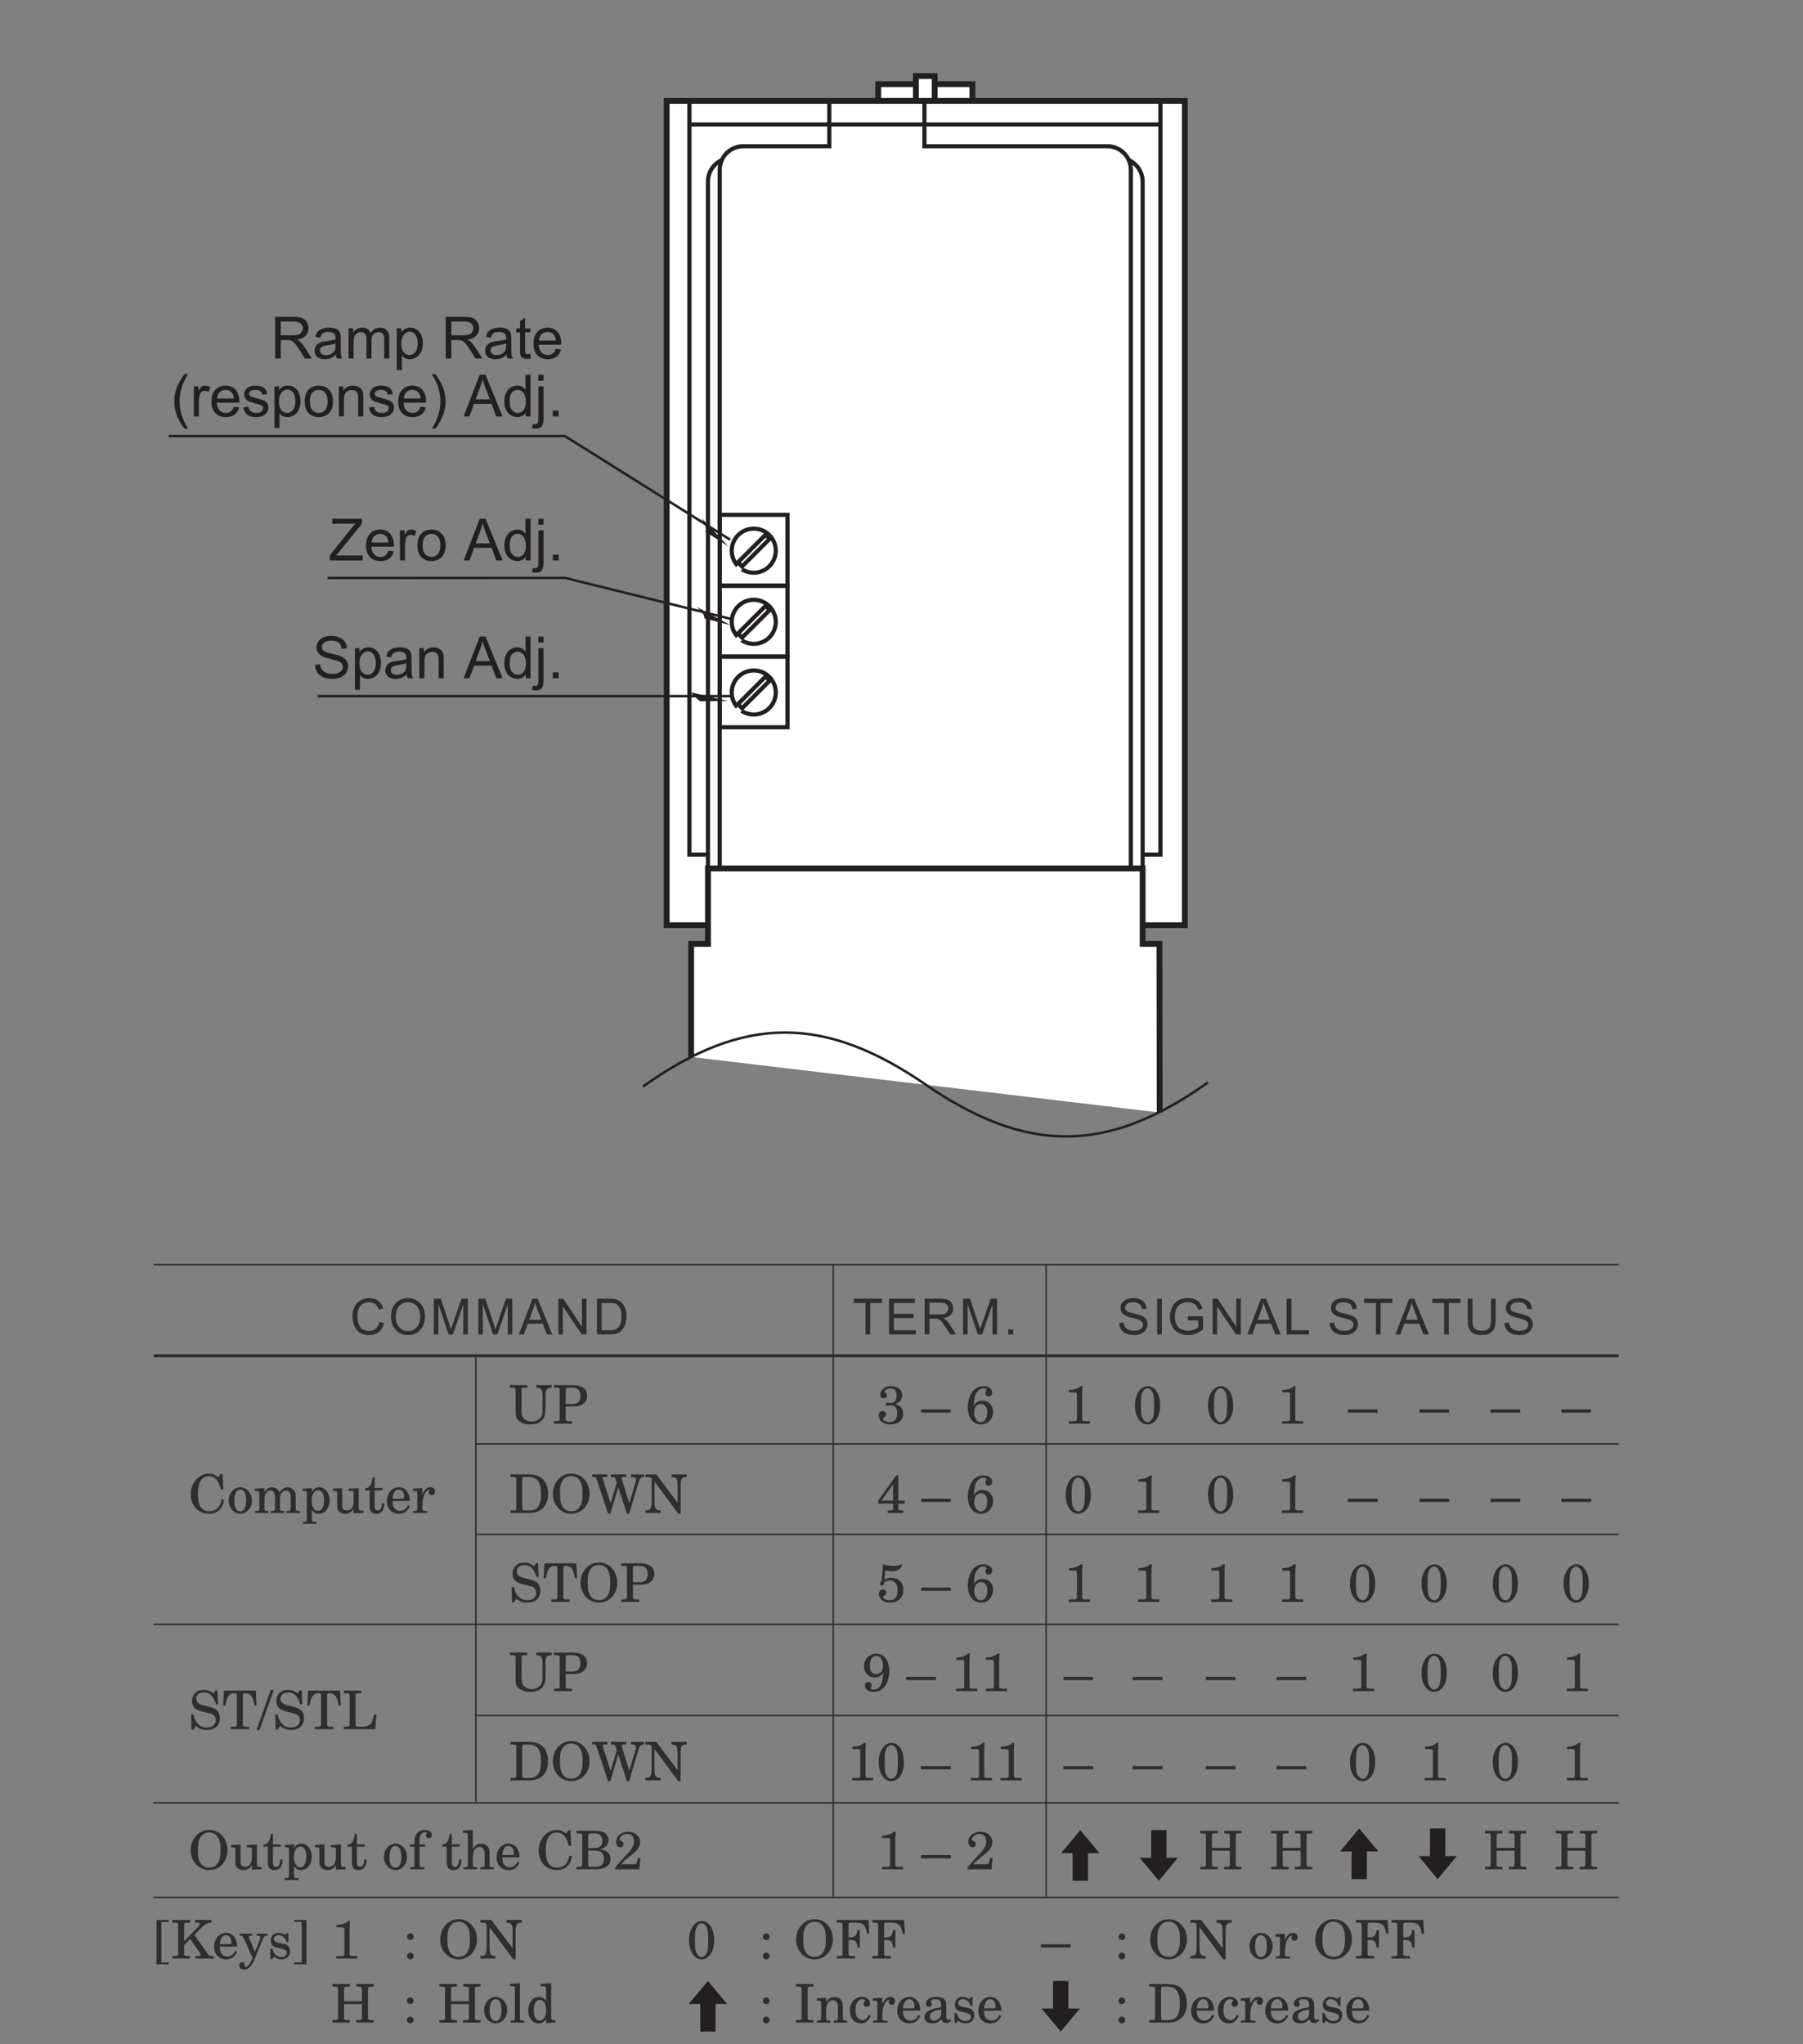 <?xml version="1.0" encoding="UTF-8"?>
<svg xmlns="http://www.w3.org/2000/svg" xmlns:xlink="http://www.w3.org/1999/xlink" width="217pt" height="246.01pt" viewBox="0 0 217 246.01" version="1.2">
<rect x="0" y="0" width="217" height="246.01" fill="#808080" stroke="none"/>
<defs>
<g>
<symbol overflow="visible" id="glyph0-0">
<path style="stroke:none;" d="M 0.875 0 L 0.875 -4.375 L 4.375 -4.375 L 4.375 0 Z M 0.984 -0.109 L 4.266 -0.109 L 4.266 -4.266 L 0.984 -4.266 Z M 0.984 -0.109 "/>
</symbol>
<symbol overflow="visible" id="glyph0-1">
<path style="stroke:none;" d="M 0.312 -1.609 L 0.938 -1.672 C 0.965 -1.41 1.035 -1.199 1.141 -1.047 C 1.254 -0.891 1.426 -0.758 1.656 -0.656 C 1.883 -0.562 2.141 -0.516 2.422 -0.516 C 2.668 -0.516 2.891 -0.551 3.078 -0.625 C 3.273 -0.695 3.422 -0.797 3.516 -0.922 C 3.617 -1.055 3.672 -1.203 3.672 -1.359 C 3.672 -1.512 3.621 -1.648 3.531 -1.766 C 3.438 -1.887 3.285 -1.988 3.078 -2.062 C 2.941 -2.113 2.645 -2.195 2.188 -2.312 C 1.727 -2.426 1.402 -2.531 1.219 -2.625 C 0.977 -2.746 0.793 -2.906 0.672 -3.094 C 0.555 -3.277 0.5 -3.488 0.5 -3.719 C 0.5 -3.965 0.57 -4.203 0.719 -4.422 C 0.863 -4.637 1.07 -4.805 1.344 -4.922 C 1.621 -5.035 1.93 -5.094 2.266 -5.094 C 2.637 -5.094 2.969 -5.027 3.25 -4.906 C 3.527 -4.789 3.75 -4.617 3.906 -4.391 C 4.059 -4.16 4.145 -3.895 4.156 -3.594 L 3.516 -3.547 C 3.484 -3.867 3.367 -4.109 3.172 -4.266 C 2.973 -4.43 2.68 -4.516 2.297 -4.516 C 1.898 -4.516 1.605 -4.441 1.422 -4.297 C 1.234 -4.148 1.141 -3.973 1.141 -3.766 C 1.141 -3.578 1.207 -3.426 1.344 -3.312 C 1.465 -3.195 1.797 -3.074 2.328 -2.953 C 2.867 -2.836 3.242 -2.73 3.453 -2.641 C 3.742 -2.504 3.957 -2.332 4.094 -2.125 C 4.227 -1.914 4.297 -1.68 4.297 -1.422 C 4.297 -1.148 4.215 -0.895 4.062 -0.656 C 3.914 -0.426 3.695 -0.242 3.406 -0.109 C 3.125 0.012 2.805 0.078 2.453 0.078 C 1.992 0.078 1.605 0.012 1.297 -0.109 C 0.992 -0.242 0.754 -0.441 0.578 -0.703 C 0.41 -0.973 0.32 -1.273 0.312 -1.609 Z M 0.312 -1.609 "/>
</symbol>
<symbol overflow="visible" id="glyph0-2">
<path style="stroke:none;" d="M 0.469 1.391 L 0.469 -3.625 L 1.016 -3.625 L 1.016 -3.156 C 1.148 -3.34 1.301 -3.484 1.469 -3.578 C 1.633 -3.668 1.836 -3.719 2.078 -3.719 C 2.387 -3.719 2.66 -3.633 2.891 -3.469 C 3.129 -3.312 3.305 -3.086 3.422 -2.797 C 3.543 -2.504 3.609 -2.184 3.609 -1.844 C 3.609 -1.469 3.539 -1.129 3.406 -0.828 C 3.281 -0.535 3.086 -0.309 2.828 -0.156 C 2.578 0 2.309 0.078 2.031 0.078 C 1.82 0.078 1.633 0.035 1.469 -0.047 C 1.312 -0.129 1.18 -0.238 1.078 -0.375 L 1.078 1.391 Z M 1.016 -1.797 C 1.016 -1.328 1.109 -0.977 1.297 -0.75 C 1.492 -0.531 1.723 -0.422 1.984 -0.422 C 2.262 -0.422 2.5 -0.535 2.688 -0.766 C 2.883 -1.004 2.984 -1.363 2.984 -1.844 C 2.984 -2.309 2.883 -2.66 2.688 -2.891 C 2.5 -3.117 2.273 -3.234 2.016 -3.234 C 1.754 -3.234 1.52 -3.105 1.312 -2.859 C 1.113 -2.617 1.016 -2.262 1.016 -1.797 Z M 1.016 -1.797 "/>
</symbol>
<symbol overflow="visible" id="glyph0-3">
<path style="stroke:none;" d="M 2.828 -0.453 C 2.598 -0.254 2.379 -0.113 2.172 -0.031 C 1.961 0.039 1.738 0.078 1.5 0.078 C 1.094 0.078 0.777 -0.016 0.562 -0.203 C 0.352 -0.398 0.25 -0.648 0.25 -0.953 C 0.25 -1.129 0.289 -1.289 0.375 -1.438 C 0.457 -1.59 0.562 -1.711 0.688 -1.797 C 0.82 -1.887 0.973 -1.957 1.141 -2 C 1.254 -2.027 1.438 -2.062 1.688 -2.094 C 2.176 -2.152 2.539 -2.223 2.781 -2.297 C 2.781 -2.387 2.781 -2.445 2.781 -2.469 C 2.781 -2.715 2.723 -2.895 2.609 -3 C 2.453 -3.133 2.215 -3.203 1.906 -3.203 C 1.613 -3.203 1.398 -3.148 1.266 -3.047 C 1.129 -2.953 1.023 -2.773 0.953 -2.516 L 0.359 -2.594 C 0.41 -2.852 0.5 -3.062 0.625 -3.219 C 0.746 -3.371 0.93 -3.492 1.172 -3.578 C 1.41 -3.668 1.688 -3.719 2 -3.719 C 2.309 -3.719 2.562 -3.68 2.75 -3.609 C 2.945 -3.535 3.086 -3.441 3.172 -3.328 C 3.262 -3.211 3.332 -3.07 3.375 -2.906 C 3.395 -2.801 3.406 -2.613 3.406 -2.344 L 3.406 -1.516 C 3.406 -0.941 3.414 -0.574 3.438 -0.422 C 3.465 -0.273 3.52 -0.133 3.594 0 L 2.953 0 C 2.891 -0.121 2.848 -0.273 2.828 -0.453 Z M 2.781 -1.828 C 2.551 -1.734 2.215 -1.652 1.781 -1.594 C 1.52 -1.551 1.336 -1.504 1.234 -1.453 C 1.129 -1.41 1.043 -1.348 0.984 -1.266 C 0.93 -1.18 0.906 -1.082 0.906 -0.969 C 0.906 -0.812 0.969 -0.676 1.094 -0.562 C 1.215 -0.457 1.398 -0.406 1.641 -0.406 C 1.879 -0.406 2.086 -0.457 2.266 -0.562 C 2.449 -0.664 2.594 -0.805 2.688 -0.984 C 2.746 -1.117 2.781 -1.32 2.781 -1.594 Z M 2.781 -1.828 "/>
</symbol>
<symbol overflow="visible" id="glyph0-4">
<path style="stroke:none;" d="M 0.469 0 L 0.469 -3.625 L 1.016 -3.625 L 1.016 -3.109 C 1.285 -3.512 1.672 -3.719 2.172 -3.719 C 2.387 -3.719 2.586 -3.676 2.766 -3.594 C 2.949 -3.508 3.094 -3.402 3.188 -3.281 C 3.277 -3.156 3.344 -3.004 3.375 -2.828 C 3.395 -2.711 3.406 -2.512 3.406 -2.234 L 3.406 0 L 2.797 0 L 2.797 -2.203 C 2.797 -2.449 2.77 -2.641 2.719 -2.766 C 2.676 -2.887 2.59 -2.988 2.469 -3.062 C 2.344 -3.133 2.199 -3.172 2.047 -3.172 C 1.773 -3.172 1.543 -3.086 1.359 -2.922 C 1.172 -2.766 1.078 -2.449 1.078 -1.984 L 1.078 0 Z M 0.469 0 "/>
</symbol>
<symbol overflow="visible" id="glyph0-5">
<path style="stroke:none;" d=""/>
</symbol>
<symbol overflow="visible" id="glyph0-6">
<path style="stroke:none;" d="M -0.016 0 L 1.922 -5.016 L 2.625 -5.016 L 4.672 0 L 3.922 0 L 3.344 -1.516 L 1.25 -1.516 L 0.688 0 Z M 1.438 -2.062 L 3.141 -2.062 L 2.609 -3.453 C 2.453 -3.867 2.332 -4.211 2.25 -4.484 C 2.188 -4.16 2.098 -3.84 1.984 -3.531 Z M 1.438 -2.062 "/>
</symbol>
<symbol overflow="visible" id="glyph0-7">
<path style="stroke:none;" d="M 2.812 0 L 2.812 -0.453 C 2.582 -0.098 2.242 0.078 1.797 0.078 C 1.516 0.078 1.246 0 1 -0.156 C 0.758 -0.309 0.57 -0.531 0.438 -0.812 C 0.301 -1.102 0.234 -1.438 0.234 -1.812 C 0.234 -2.176 0.297 -2.504 0.422 -2.797 C 0.543 -3.086 0.727 -3.312 0.969 -3.469 C 1.207 -3.633 1.477 -3.719 1.781 -3.719 C 1.996 -3.719 2.191 -3.668 2.359 -3.578 C 2.523 -3.484 2.664 -3.363 2.781 -3.219 L 2.781 -5.016 L 3.391 -5.016 L 3.391 0 Z M 0.875 -1.812 C 0.875 -1.344 0.969 -0.992 1.156 -0.766 C 1.352 -0.535 1.586 -0.422 1.859 -0.422 C 2.129 -0.422 2.359 -0.531 2.547 -0.75 C 2.73 -0.965 2.828 -1.305 2.828 -1.766 C 2.828 -2.254 2.727 -2.613 2.531 -2.844 C 2.344 -3.082 2.105 -3.203 1.828 -3.203 C 1.555 -3.203 1.324 -3.086 1.141 -2.859 C 0.961 -2.641 0.875 -2.289 0.875 -1.812 Z M 0.875 -1.812 "/>
</symbol>
<symbol overflow="visible" id="glyph0-8">
<path style="stroke:none;" d="M 0.453 -4.297 L 0.453 -5.016 L 1.078 -5.016 L 1.078 -4.297 Z M -0.328 1.406 L -0.203 0.891 C -0.078 0.918 0.016 0.938 0.078 0.938 C 0.211 0.938 0.305 0.895 0.359 0.812 C 0.418 0.727 0.453 0.52 0.453 0.188 L 0.453 -3.625 L 1.078 -3.625 L 1.078 0.203 C 1.078 0.648 1.02 0.957 0.906 1.125 C 0.75 1.352 0.496 1.469 0.156 1.469 C -0.008 1.469 -0.172 1.445 -0.328 1.406 Z M -0.328 1.406 "/>
</symbol>
<symbol overflow="visible" id="glyph0-9">
<path style="stroke:none;" d="M 0.641 0 L 0.641 -0.703 L 1.344 -0.703 L 1.344 0 Z M 0.641 0 "/>
</symbol>
<symbol overflow="visible" id="glyph0-10">
<path style="stroke:none;" d="M 0.141 0 L 0.141 -0.609 L 2.703 -3.828 C 2.887 -4.055 3.066 -4.254 3.234 -4.422 L 0.438 -4.422 L 0.438 -5.016 L 4.016 -5.016 L 4.016 -4.422 L 1.203 -0.938 L 0.906 -0.594 L 4.109 -0.594 L 4.109 0 Z M 0.141 0 "/>
</symbol>
<symbol overflow="visible" id="glyph0-11">
<path style="stroke:none;" d="M 2.953 -1.172 L 3.578 -1.094 C 3.484 -0.719 3.301 -0.426 3.031 -0.219 C 2.758 -0.02 2.41 0.078 1.984 0.078 C 1.453 0.078 1.027 -0.082 0.719 -0.406 C 0.406 -0.738 0.25 -1.195 0.25 -1.781 C 0.25 -2.395 0.406 -2.867 0.719 -3.203 C 1.039 -3.543 1.453 -3.719 1.953 -3.719 C 2.441 -3.719 2.836 -3.551 3.141 -3.219 C 3.449 -2.883 3.609 -2.418 3.609 -1.828 C 3.609 -1.785 3.602 -1.727 3.594 -1.656 L 0.891 -1.656 C 0.91 -1.258 1.02 -0.949 1.219 -0.734 C 1.426 -0.523 1.68 -0.422 1.984 -0.422 C 2.211 -0.422 2.406 -0.477 2.562 -0.594 C 2.727 -0.715 2.859 -0.91 2.953 -1.172 Z M 0.922 -2.156 L 2.953 -2.156 C 2.922 -2.465 2.84 -2.695 2.719 -2.844 C 2.52 -3.082 2.262 -3.203 1.953 -3.203 C 1.672 -3.203 1.43 -3.105 1.234 -2.922 C 1.047 -2.734 0.941 -2.477 0.922 -2.156 Z M 0.922 -2.156 "/>
</symbol>
<symbol overflow="visible" id="glyph0-12">
<path style="stroke:none;" d="M 0.453 0 L 0.453 -3.625 L 1.016 -3.625 L 1.016 -3.078 C 1.148 -3.336 1.273 -3.508 1.391 -3.594 C 1.512 -3.676 1.648 -3.719 1.797 -3.719 C 2.004 -3.719 2.211 -3.648 2.422 -3.516 L 2.219 -2.938 C 2.062 -3.027 1.91 -3.078 1.766 -3.078 C 1.629 -3.078 1.504 -3.035 1.391 -2.953 C 1.285 -2.867 1.211 -2.758 1.172 -2.625 C 1.098 -2.406 1.062 -2.164 1.062 -1.906 L 1.062 0 Z M 0.453 0 "/>
</symbol>
<symbol overflow="visible" id="glyph0-13">
<path style="stroke:none;" d="M 0.234 -1.812 C 0.234 -2.488 0.422 -2.988 0.797 -3.312 C 1.105 -3.582 1.488 -3.719 1.938 -3.719 C 2.434 -3.719 2.844 -3.551 3.156 -3.219 C 3.477 -2.895 3.641 -2.441 3.641 -1.859 C 3.641 -1.398 3.566 -1.035 3.422 -0.766 C 3.285 -0.492 3.082 -0.285 2.812 -0.141 C 2.539 0.004 2.246 0.078 1.938 0.078 C 1.426 0.078 1.012 -0.082 0.703 -0.406 C 0.391 -0.727 0.234 -1.195 0.234 -1.812 Z M 0.859 -1.812 C 0.859 -1.352 0.957 -1.004 1.156 -0.766 C 1.363 -0.535 1.625 -0.422 1.938 -0.422 C 2.238 -0.422 2.488 -0.535 2.688 -0.766 C 2.895 -1.004 3 -1.359 3 -1.828 C 3 -2.285 2.895 -2.629 2.688 -2.859 C 2.488 -3.086 2.238 -3.203 1.938 -3.203 C 1.625 -3.203 1.363 -3.086 1.156 -2.859 C 0.957 -2.629 0.859 -2.277 0.859 -1.812 Z M 0.859 -1.812 "/>
</symbol>
<symbol overflow="visible" id="glyph0-14">
<path style="stroke:none;" d="M 0.547 0 L 0.547 -5.016 L 2.766 -5.016 C 3.211 -5.016 3.551 -4.965 3.781 -4.875 C 4.02 -4.781 4.207 -4.617 4.344 -4.391 C 4.488 -4.172 4.562 -3.918 4.562 -3.641 C 4.562 -3.285 4.441 -2.98 4.203 -2.734 C 3.973 -2.492 3.617 -2.34 3.141 -2.281 C 3.316 -2.195 3.453 -2.113 3.547 -2.031 C 3.73 -1.852 3.914 -1.629 4.094 -1.359 L 4.969 0 L 4.125 0 L 3.469 -1.047 C 3.27 -1.348 3.105 -1.578 2.984 -1.734 C 2.859 -1.887 2.742 -2 2.641 -2.062 C 2.547 -2.121 2.449 -2.172 2.359 -2.203 C 2.273 -2.211 2.148 -2.219 1.984 -2.219 L 1.219 -2.219 L 1.219 0 Z M 1.219 -2.797 L 2.641 -2.797 C 2.941 -2.797 3.176 -2.828 3.344 -2.891 C 3.52 -2.949 3.648 -3.051 3.734 -3.188 C 3.824 -3.332 3.875 -3.484 3.875 -3.641 C 3.875 -3.879 3.785 -4.07 3.609 -4.219 C 3.441 -4.371 3.168 -4.453 2.797 -4.453 L 1.219 -4.453 Z M 1.219 -2.797 "/>
</symbol>
<symbol overflow="visible" id="glyph0-15">
<path style="stroke:none;" d="M 0.469 0 L 0.469 -3.625 L 1.016 -3.625 L 1.016 -3.125 C 1.129 -3.301 1.281 -3.441 1.469 -3.547 C 1.652 -3.66 1.867 -3.719 2.109 -3.719 C 2.379 -3.719 2.598 -3.66 2.766 -3.547 C 2.941 -3.43 3.066 -3.273 3.141 -3.078 C 3.418 -3.504 3.797 -3.719 4.266 -3.719 C 4.617 -3.719 4.891 -3.613 5.078 -3.406 C 5.273 -3.207 5.375 -2.898 5.375 -2.484 L 5.375 0 L 4.766 0 L 4.766 -2.281 C 4.766 -2.527 4.742 -2.707 4.703 -2.812 C 4.672 -2.926 4.598 -3.016 4.484 -3.078 C 4.379 -3.137 4.258 -3.172 4.125 -3.172 C 3.863 -3.172 3.648 -3.086 3.484 -2.922 C 3.316 -2.754 3.234 -2.48 3.234 -2.109 L 3.234 0 L 2.625 0 L 2.625 -2.359 C 2.625 -2.629 2.57 -2.832 2.469 -2.969 C 2.363 -3.102 2.195 -3.172 1.969 -3.172 C 1.801 -3.172 1.645 -3.121 1.5 -3.031 C 1.352 -2.945 1.242 -2.816 1.172 -2.641 C 1.109 -2.461 1.078 -2.211 1.078 -1.891 L 1.078 0 Z M 0.469 0 "/>
</symbol>
<symbol overflow="visible" id="glyph0-16">
<path style="stroke:none;" d="M 1.812 -0.547 L 1.891 0 C 1.723 0.027 1.566 0.047 1.422 0.047 C 1.203 0.047 1.027 0.008 0.906 -0.062 C 0.781 -0.133 0.691 -0.227 0.641 -0.344 C 0.598 -0.457 0.578 -0.695 0.578 -1.062 L 0.578 -3.156 L 0.125 -3.156 L 0.125 -3.625 L 0.578 -3.625 L 0.578 -4.531 L 1.188 -4.891 L 1.188 -3.625 L 1.812 -3.625 L 1.812 -3.156 L 1.188 -3.156 L 1.188 -1.031 C 1.188 -0.852 1.195 -0.738 1.219 -0.688 C 1.238 -0.633 1.27 -0.59 1.312 -0.562 C 1.363 -0.539 1.438 -0.531 1.531 -0.531 C 1.602 -0.531 1.695 -0.535 1.812 -0.547 Z M 1.812 -0.547 "/>
</symbol>
<symbol overflow="visible" id="glyph0-17">
<path style="stroke:none;" d="M 1.641 1.469 C 1.297 1.039 1.004 0.539 0.766 -0.031 C 0.535 -0.602 0.422 -1.195 0.422 -1.812 C 0.422 -2.352 0.508 -2.875 0.688 -3.375 C 0.895 -3.945 1.211 -4.52 1.641 -5.094 L 2.078 -5.094 C 1.805 -4.625 1.621 -4.285 1.531 -4.078 C 1.395 -3.766 1.285 -3.434 1.203 -3.094 C 1.109 -2.664 1.062 -2.238 1.062 -1.812 C 1.062 -0.719 1.398 0.375 2.078 1.469 Z M 1.641 1.469 "/>
</symbol>
<symbol overflow="visible" id="glyph0-18">
<path style="stroke:none;" d="M 0.219 -1.078 L 0.828 -1.172 C 0.855 -0.93 0.953 -0.742 1.109 -0.609 C 1.262 -0.484 1.484 -0.422 1.766 -0.422 C 2.043 -0.422 2.254 -0.477 2.391 -0.594 C 2.523 -0.707 2.594 -0.844 2.594 -1 C 2.594 -1.133 2.535 -1.242 2.422 -1.328 C 2.336 -1.379 2.121 -1.445 1.781 -1.531 C 1.332 -1.645 1.02 -1.742 0.844 -1.828 C 0.676 -1.91 0.543 -2.023 0.453 -2.172 C 0.359 -2.324 0.312 -2.492 0.312 -2.672 C 0.312 -2.824 0.348 -2.973 0.422 -3.109 C 0.504 -3.254 0.609 -3.367 0.734 -3.453 C 0.824 -3.523 0.957 -3.586 1.125 -3.641 C 1.289 -3.691 1.469 -3.719 1.656 -3.719 C 1.934 -3.719 2.188 -3.676 2.406 -3.594 C 2.621 -3.508 2.781 -3.395 2.875 -3.25 C 2.977 -3.113 3.051 -2.926 3.094 -2.688 L 2.484 -2.609 C 2.461 -2.793 2.383 -2.941 2.25 -3.047 C 2.125 -3.148 1.941 -3.203 1.703 -3.203 C 1.422 -3.203 1.215 -3.152 1.094 -3.062 C 0.969 -2.969 0.906 -2.855 0.906 -2.734 C 0.906 -2.66 0.93 -2.586 0.984 -2.516 C 1.035 -2.453 1.113 -2.398 1.219 -2.359 C 1.277 -2.336 1.461 -2.285 1.766 -2.203 C 2.199 -2.086 2.504 -1.992 2.672 -1.922 C 2.848 -1.848 2.984 -1.738 3.078 -1.594 C 3.18 -1.445 3.234 -1.27 3.234 -1.062 C 3.234 -0.863 3.168 -0.668 3.047 -0.484 C 2.93 -0.305 2.758 -0.164 2.531 -0.062 C 2.301 0.027 2.043 0.078 1.766 0.078 C 1.297 0.078 0.934 -0.016 0.688 -0.203 C 0.438 -0.398 0.277 -0.691 0.219 -1.078 Z M 0.219 -1.078 "/>
</symbol>
<symbol overflow="visible" id="glyph0-19">
<path style="stroke:none;" d="M 0.859 1.469 L 0.422 1.469 C 1.105 0.375 1.453 -0.719 1.453 -1.812 C 1.453 -2.238 1.398 -2.664 1.297 -3.094 C 1.223 -3.426 1.113 -3.754 0.969 -4.078 C 0.883 -4.273 0.699 -4.613 0.422 -5.094 L 0.859 -5.094 C 1.285 -4.52 1.602 -3.945 1.812 -3.375 C 1.988 -2.875 2.078 -2.352 2.078 -1.812 C 2.078 -1.195 1.957 -0.602 1.719 -0.031 C 1.488 0.539 1.199 1.039 0.859 1.469 Z M 0.859 1.469 "/>
</symbol>
<symbol overflow="visible" id="glyph1-0">
<path style="stroke:none;" d="M 0.75 0 L 0.75 -3.75 L 3.75 -3.75 L 3.75 0 Z M 0.844 -0.094 L 3.656 -0.094 L 3.656 -3.656 L 0.844 -3.656 Z M 0.844 -0.094 "/>
</symbol>
<symbol overflow="visible" id="glyph1-1">
<path style="stroke:none;" d="M 3.531 -1.5 L 4.094 -1.359 C 3.977 -0.891 3.762 -0.527 3.453 -0.281 C 3.141 -0.039 2.758 0.078 2.312 0.078 C 1.852 0.078 1.477 -0.016 1.188 -0.203 C 0.895 -0.398 0.668 -0.676 0.516 -1.031 C 0.367 -1.383 0.297 -1.77 0.297 -2.188 C 0.297 -2.621 0.379 -3.008 0.547 -3.344 C 0.723 -3.676 0.969 -3.93 1.281 -4.109 C 1.602 -4.285 1.953 -4.375 2.328 -4.375 C 2.754 -4.375 3.113 -4.262 3.406 -4.047 C 3.695 -3.828 3.898 -3.52 4.016 -3.125 L 3.469 -2.984 C 3.363 -3.293 3.215 -3.52 3.031 -3.656 C 2.844 -3.801 2.602 -3.875 2.312 -3.875 C 1.977 -3.875 1.699 -3.793 1.484 -3.641 C 1.266 -3.484 1.105 -3.27 1.016 -3 C 0.93 -2.738 0.891 -2.465 0.891 -2.188 C 0.891 -1.82 0.941 -1.496 1.047 -1.219 C 1.148 -0.945 1.312 -0.742 1.531 -0.609 C 1.758 -0.473 2.004 -0.406 2.266 -0.406 C 2.586 -0.406 2.859 -0.5 3.078 -0.688 C 3.293 -0.871 3.445 -1.145 3.531 -1.5 Z M 3.531 -1.5 "/>
</symbol>
<symbol overflow="visible" id="glyph1-2">
<path style="stroke:none;" d="M 0.297 -2.094 C 0.297 -2.801 0.484 -3.359 0.859 -3.766 C 1.242 -4.168 1.738 -4.375 2.344 -4.375 C 2.738 -4.375 3.094 -4.273 3.406 -4.078 C 3.727 -3.891 3.973 -3.621 4.141 -3.281 C 4.305 -2.945 4.391 -2.566 4.391 -2.141 C 4.391 -1.703 4.301 -1.309 4.125 -0.969 C 3.957 -0.625 3.711 -0.363 3.391 -0.188 C 3.066 -0.008 2.715 0.078 2.344 0.078 C 1.938 0.078 1.57 -0.02 1.25 -0.219 C 0.938 -0.414 0.695 -0.68 0.531 -1.016 C 0.375 -1.355 0.297 -1.719 0.297 -2.094 Z M 0.875 -2.078 C 0.875 -1.566 1.016 -1.16 1.297 -0.859 C 1.574 -0.555 1.926 -0.406 2.344 -0.406 C 2.77 -0.406 3.117 -0.555 3.391 -0.859 C 3.668 -1.16 3.812 -1.586 3.812 -2.141 C 3.812 -2.492 3.746 -2.801 3.625 -3.062 C 3.508 -3.32 3.336 -3.52 3.109 -3.656 C 2.891 -3.801 2.633 -3.875 2.344 -3.875 C 1.945 -3.875 1.602 -3.73 1.312 -3.453 C 1.02 -3.18 0.875 -2.723 0.875 -2.078 Z M 0.875 -2.078 "/>
</symbol>
<symbol overflow="visible" id="glyph1-3">
<path style="stroke:none;" d="M 0.453 0 L 0.453 -4.297 L 1.297 -4.297 L 2.312 -1.25 C 2.402 -0.969 2.473 -0.758 2.516 -0.625 C 2.566 -0.777 2.645 -1.008 2.75 -1.312 L 3.781 -4.297 L 4.547 -4.297 L 4.547 0 L 4 0 L 4 -3.594 L 2.75 0 L 2.234 0 L 1 -3.656 L 1 0 Z M 0.453 0 "/>
</symbol>
<symbol overflow="visible" id="glyph1-4">
<path style="stroke:none;" d="M -0.016 0 L 1.641 -4.297 L 2.25 -4.297 L 4.016 0 L 3.359 0 L 2.859 -1.297 L 1.062 -1.297 L 0.594 0 Z M 1.234 -1.766 L 2.688 -1.766 L 2.234 -2.953 C 2.098 -3.316 1.996 -3.613 1.938 -3.844 C 1.883 -3.57 1.805 -3.301 1.703 -3.031 Z M 1.234 -1.766 "/>
</symbol>
<symbol overflow="visible" id="glyph1-5">
<path style="stroke:none;" d="M 0.453 0 L 0.453 -4.297 L 1.047 -4.297 L 3.297 -0.922 L 3.297 -4.297 L 3.844 -4.297 L 3.844 0 L 3.266 0 L 1 -3.375 L 1 0 Z M 0.453 0 "/>
</symbol>
<symbol overflow="visible" id="glyph1-6">
<path style="stroke:none;" d="M 0.469 0 L 0.469 -4.297 L 1.938 -4.297 C 2.27 -4.297 2.523 -4.273 2.703 -4.234 C 2.949 -4.18 3.164 -4.074 3.344 -3.922 C 3.559 -3.734 3.727 -3.488 3.844 -3.188 C 3.957 -2.895 4.016 -2.555 4.016 -2.172 C 4.016 -1.848 3.973 -1.555 3.891 -1.297 C 3.816 -1.047 3.715 -0.836 3.594 -0.672 C 3.477 -0.516 3.348 -0.383 3.203 -0.281 C 3.066 -0.188 2.898 -0.113 2.703 -0.062 C 2.504 -0.02 2.273 0 2.016 0 Z M 1.031 -0.5 L 1.953 -0.5 C 2.23 -0.5 2.453 -0.523 2.609 -0.578 C 2.773 -0.637 2.906 -0.719 3 -0.812 C 3.133 -0.945 3.238 -1.125 3.312 -1.344 C 3.383 -1.57 3.422 -1.852 3.422 -2.188 C 3.422 -2.633 3.348 -2.977 3.203 -3.219 C 3.055 -3.457 2.879 -3.617 2.672 -3.703 C 2.516 -3.754 2.27 -3.781 1.938 -3.781 L 1.031 -3.781 Z M 1.031 -0.5 "/>
</symbol>
<symbol overflow="visible" id="glyph1-7">
<path style="stroke:none;" d="M 1.562 0 L 1.562 -3.781 L 0.141 -3.781 L 0.141 -4.297 L 3.547 -4.297 L 3.547 -3.781 L 2.125 -3.781 L 2.125 0 Z M 1.562 0 "/>
</symbol>
<symbol overflow="visible" id="glyph1-8">
<path style="stroke:none;" d="M 0.469 0 L 0.469 -4.297 L 3.578 -4.297 L 3.578 -3.781 L 1.047 -3.781 L 1.047 -2.469 L 3.422 -2.469 L 3.422 -1.969 L 1.047 -1.969 L 1.047 -0.5 L 3.688 -0.5 L 3.688 0 Z M 0.469 0 "/>
</symbol>
<symbol overflow="visible" id="glyph1-9">
<path style="stroke:none;" d="M 0.469 0 L 0.469 -4.297 L 2.375 -4.297 C 2.758 -4.297 3.051 -4.254 3.25 -4.172 C 3.445 -4.098 3.602 -3.961 3.719 -3.766 C 3.84 -3.578 3.906 -3.363 3.906 -3.125 C 3.906 -2.82 3.805 -2.566 3.609 -2.359 C 3.41 -2.148 3.105 -2.012 2.703 -1.953 C 2.848 -1.879 2.957 -1.805 3.031 -1.734 C 3.195 -1.586 3.359 -1.398 3.516 -1.172 L 4.25 0 L 3.547 0 L 2.969 -0.891 C 2.801 -1.148 2.664 -1.348 2.562 -1.484 C 2.457 -1.617 2.355 -1.711 2.266 -1.766 C 2.18 -1.824 2.098 -1.867 2.016 -1.891 C 1.953 -1.898 1.848 -1.906 1.703 -1.906 L 1.047 -1.906 L 1.047 0 Z M 1.047 -2.406 L 2.266 -2.406 C 2.523 -2.406 2.727 -2.43 2.875 -2.484 C 3.02 -2.535 3.129 -2.617 3.203 -2.734 C 3.273 -2.855 3.312 -2.988 3.312 -3.125 C 3.312 -3.32 3.238 -3.488 3.094 -3.625 C 2.945 -3.758 2.715 -3.828 2.406 -3.828 L 1.047 -3.828 Z M 1.047 -2.406 "/>
</symbol>
<symbol overflow="visible" id="glyph1-10">
<path style="stroke:none;" d="M 0.547 0 L 0.547 -0.594 L 1.141 -0.594 L 1.141 0 Z M 0.547 0 "/>
</symbol>
<symbol overflow="visible" id="glyph1-11">
<path style="stroke:none;" d="M 0.266 -1.375 L 0.812 -1.422 C 0.832 -1.211 0.891 -1.035 0.984 -0.891 C 1.074 -0.754 1.219 -0.645 1.406 -0.562 C 1.602 -0.477 1.828 -0.438 2.078 -0.438 C 2.293 -0.438 2.484 -0.469 2.641 -0.531 C 2.805 -0.59 2.93 -0.68 3.016 -0.797 C 3.098 -0.91 3.141 -1.035 3.141 -1.172 C 3.141 -1.305 3.098 -1.422 3.016 -1.516 C 2.941 -1.617 2.816 -1.703 2.641 -1.766 C 2.523 -1.816 2.27 -1.891 1.875 -1.984 C 1.477 -2.074 1.199 -2.164 1.047 -2.25 C 0.836 -2.352 0.68 -2.484 0.578 -2.641 C 0.484 -2.805 0.438 -2.988 0.438 -3.188 C 0.438 -3.402 0.492 -3.609 0.609 -3.797 C 0.73 -3.98 0.914 -4.125 1.156 -4.219 C 1.395 -4.32 1.66 -4.375 1.953 -4.375 C 2.262 -4.375 2.539 -4.32 2.781 -4.219 C 3.027 -4.113 3.219 -3.961 3.344 -3.766 C 3.477 -3.566 3.551 -3.336 3.562 -3.078 L 3.016 -3.047 C 2.984 -3.316 2.883 -3.52 2.719 -3.656 C 2.551 -3.801 2.301 -3.875 1.969 -3.875 C 1.625 -3.875 1.371 -3.805 1.219 -3.672 C 1.062 -3.547 0.984 -3.395 0.984 -3.219 C 0.984 -3.062 1.039 -2.934 1.156 -2.844 C 1.258 -2.738 1.539 -2.633 2 -2.531 C 2.465 -2.426 2.785 -2.336 2.953 -2.266 C 3.199 -2.148 3.383 -2.004 3.5 -1.828 C 3.621 -1.648 3.688 -1.445 3.688 -1.219 C 3.688 -0.988 3.617 -0.77 3.484 -0.562 C 3.359 -0.363 3.168 -0.207 2.922 -0.094 C 2.68 0.02 2.402 0.078 2.094 0.078 C 1.707 0.078 1.383 0.02 1.125 -0.094 C 0.863 -0.207 0.652 -0.379 0.5 -0.609 C 0.352 -0.836 0.273 -1.094 0.266 -1.375 Z M 0.266 -1.375 "/>
</symbol>
<symbol overflow="visible" id="glyph1-12">
<path style="stroke:none;" d="M 0.562 0 L 0.562 -4.297 L 1.125 -4.297 L 1.125 0 Z M 0.562 0 "/>
</symbol>
<symbol overflow="visible" id="glyph1-13">
<path style="stroke:none;" d="M 2.469 -1.688 L 2.469 -2.188 L 4.297 -2.188 L 4.297 -0.594 C 4.016 -0.375 3.723 -0.207 3.422 -0.094 C 3.129 0.02 2.824 0.078 2.516 0.078 C 2.086 0.078 1.699 -0.008 1.359 -0.188 C 1.016 -0.371 0.754 -0.641 0.578 -0.984 C 0.398 -1.324 0.312 -1.707 0.312 -2.125 C 0.312 -2.539 0.398 -2.93 0.578 -3.297 C 0.754 -3.66 1.004 -3.93 1.328 -4.109 C 1.66 -4.285 2.039 -4.375 2.469 -4.375 C 2.777 -4.375 3.062 -4.32 3.312 -4.219 C 3.559 -4.113 3.754 -3.973 3.891 -3.797 C 4.035 -3.617 4.148 -3.383 4.234 -3.094 L 3.719 -2.953 C 3.656 -3.168 3.57 -3.344 3.469 -3.469 C 3.375 -3.59 3.238 -3.691 3.062 -3.766 C 2.883 -3.836 2.684 -3.875 2.469 -3.875 C 2.207 -3.875 1.98 -3.832 1.797 -3.75 C 1.609 -3.676 1.457 -3.574 1.344 -3.453 C 1.227 -3.328 1.133 -3.184 1.062 -3.031 C 0.957 -2.758 0.906 -2.465 0.906 -2.156 C 0.906 -1.781 0.969 -1.461 1.094 -1.203 C 1.227 -0.941 1.422 -0.746 1.672 -0.625 C 1.93 -0.5 2.203 -0.438 2.484 -0.438 C 2.723 -0.438 2.957 -0.484 3.188 -0.578 C 3.426 -0.668 3.609 -0.773 3.734 -0.891 L 3.734 -1.688 Z M 2.469 -1.688 "/>
</symbol>
<symbol overflow="visible" id="glyph1-14">
<path style="stroke:none;" d="M 0.438 0 L 0.438 -4.297 L 1.016 -4.297 L 1.016 -0.5 L 3.125 -0.5 L 3.125 0 Z M 0.438 0 "/>
</symbol>
<symbol overflow="visible" id="glyph1-15">
<path style="stroke:none;" d=""/>
</symbol>
<symbol overflow="visible" id="glyph1-16">
<path style="stroke:none;" d="M 3.281 -4.297 L 3.844 -4.297 L 3.844 -1.812 C 3.844 -1.383 3.793 -1.039 3.703 -0.781 C 3.609 -0.531 3.43 -0.32 3.172 -0.156 C 2.922 0 2.586 0.078 2.172 0.078 C 1.766 0.078 1.43 0.008 1.172 -0.125 C 0.922 -0.27 0.738 -0.473 0.625 -0.734 C 0.52 -0.992 0.469 -1.352 0.469 -1.812 L 0.469 -4.297 L 1.047 -4.297 L 1.047 -1.812 C 1.047 -1.438 1.078 -1.16 1.141 -0.984 C 1.211 -0.816 1.332 -0.68 1.5 -0.578 C 1.664 -0.484 1.875 -0.438 2.125 -0.438 C 2.539 -0.438 2.836 -0.531 3.016 -0.719 C 3.191 -0.914 3.281 -1.281 3.281 -1.812 Z M 3.281 -4.297 "/>
</symbol>
<symbol overflow="visible" id="glyph2-0">
<path style="stroke:none;" d=""/>
</symbol>
<symbol overflow="visible" id="glyph2-1">
<path style="stroke:none;" d="M 4.391 -3.25 C 4.391 -4.125 4.516 -4.312 5.125 -4.328 L 5.125 -4.641 L 3.297 -4.641 L 3.297 -4.328 C 3.906 -4.312 4.047 -4.125 4.047 -3.25 L 4.047 -1.828 C 4.047 -1.312 4 -1.109 3.891 -0.875 C 3.688 -0.484 3.266 -0.25 2.734 -0.25 C 2.312 -0.25 1.922 -0.422 1.719 -0.703 C 1.547 -0.938 1.516 -1.094 1.516 -1.703 L 1.516 -4.031 C 1.516 -4.297 1.562 -4.328 2.094 -4.328 L 2.203 -4.328 L 2.203 -4.641 L 0.109 -4.641 L 0.109 -4.328 L 0.219 -4.328 C 0.734 -4.328 0.797 -4.297 0.797 -4.031 L 0.797 -1.297 C 0.812 -0.953 0.859 -0.75 0.984 -0.562 C 1.281 -0.141 1.844 0.094 2.562 0.094 C 3.297 0.094 3.797 -0.125 4.109 -0.578 C 4.312 -0.875 4.391 -1.219 4.391 -1.781 Z M 4.391 -3.25 "/>
</symbol>
<symbol overflow="visible" id="glyph2-2">
<path style="stroke:none;" d="M 1.594 -2.062 L 2.312 -2.062 C 2.891 -2.062 3.203 -2.109 3.453 -2.234 C 3.906 -2.453 4.172 -2.859 4.172 -3.359 C 4.172 -3.859 3.938 -4.219 3.516 -4.438 C 3.266 -4.562 2.875 -4.641 2.422 -4.641 L 0.188 -4.641 L 0.188 -4.328 L 0.297 -4.328 C 0.812 -4.328 0.875 -4.297 0.875 -4.031 L 0.875 -0.609 C 0.875 -0.328 0.812 -0.297 0.297 -0.297 L 0.188 -0.297 L 0.188 0 L 2.344 0 L 2.344 -0.297 L 2.172 -0.297 C 1.656 -0.297 1.594 -0.328 1.594 -0.609 Z M 1.594 -2.359 L 1.594 -4 C 1.594 -4.297 1.625 -4.328 1.984 -4.328 L 2.391 -4.328 C 3.062 -4.328 3.375 -4.016 3.375 -3.344 C 3.375 -2.672 3.047 -2.359 2.375 -2.359 Z M 1.594 -2.359 "/>
</symbol>
<symbol overflow="visible" id="glyph2-3">
<path style="stroke:none;" d="M 2.219 -2.359 C 2.312 -2.391 2.328 -2.391 2.375 -2.422 C 2.812 -2.594 3.078 -2.953 3.078 -3.422 C 3.078 -4.078 2.562 -4.516 1.766 -4.516 C 1.016 -4.516 0.438 -4.078 0.438 -3.5 C 0.438 -3.234 0.625 -3.047 0.859 -3.047 C 1.094 -3.047 1.25 -3.203 1.25 -3.422 C 1.25 -3.562 1.188 -3.656 1.047 -3.75 C 0.984 -3.797 0.969 -3.828 0.969 -3.875 C 0.969 -4.047 1.344 -4.25 1.703 -4.25 C 2.172 -4.25 2.406 -3.953 2.406 -3.406 C 2.406 -2.812 2.172 -2.5 1.703 -2.5 C 1.641 -2.5 1.547 -2.5 1.438 -2.516 C 1.391 -2.516 1.344 -2.516 1.297 -2.516 C 1.172 -2.516 1.094 -2.453 1.094 -2.344 C 1.094 -2.234 1.172 -2.188 1.297 -2.188 C 1.312 -2.188 1.375 -2.188 1.453 -2.188 C 1.703 -2.203 1.703 -2.203 1.75 -2.203 C 2.234 -2.203 2.484 -1.859 2.484 -1.219 C 2.484 -0.562 2.156 -0.188 1.594 -0.188 C 1.188 -0.188 0.75 -0.391 0.75 -0.594 C 0.75 -0.656 0.75 -0.672 0.891 -0.734 C 1.062 -0.844 1.141 -0.953 1.141 -1.125 C 1.141 -1.344 0.969 -1.516 0.719 -1.516 C 0.453 -1.516 0.266 -1.297 0.266 -0.953 C 0.266 -0.328 0.844 0.094 1.656 0.094 C 2.594 0.094 3.203 -0.422 3.203 -1.203 C 3.203 -1.812 2.891 -2.172 2.219 -2.359 Z M 2.219 -2.359 "/>
</symbol>
<symbol overflow="visible" id="glyph2-4">
<path style="stroke:none;" d=""/>
</symbol>
<symbol overflow="visible" id="glyph2-5">
<path style="stroke:none;" d="M 0 -1.719 L 0 -1.328 L 3.578 -1.328 L 3.578 -1.719 Z M 0 -1.719 "/>
</symbol>
<symbol overflow="visible" id="glyph2-6">
<path style="stroke:none;" d="M 0.984 -2.188 C 1.047 -2.984 1.078 -3.203 1.219 -3.531 C 1.406 -3.984 1.75 -4.25 2.156 -4.25 C 2.375 -4.25 2.516 -4.172 2.516 -4.062 C 2.516 -4.031 2.5 -4.016 2.484 -3.969 C 2.422 -3.844 2.375 -3.75 2.375 -3.672 C 2.375 -3.453 2.547 -3.281 2.781 -3.281 C 3.016 -3.281 3.203 -3.484 3.203 -3.75 C 3.203 -4.188 2.75 -4.516 2.141 -4.516 C 1.625 -4.516 1.125 -4.266 0.812 -3.844 C 0.469 -3.344 0.266 -2.672 0.266 -1.984 C 0.266 -0.719 0.891 0.094 1.844 0.094 C 2.25 0.094 2.594 -0.047 2.875 -0.328 C 3.141 -0.609 3.312 -1.031 3.312 -1.438 C 3.312 -2.203 2.766 -2.766 2.047 -2.766 C 1.609 -2.766 1.281 -2.594 0.984 -2.188 Z M 1.875 -2.375 C 2.328 -2.375 2.609 -2 2.609 -1.391 C 2.609 -0.656 2.312 -0.188 1.844 -0.188 C 1.562 -0.188 1.328 -0.344 1.188 -0.656 C 1.078 -0.844 1.031 -1.062 1.031 -1.297 C 1.031 -1.969 1.344 -2.375 1.875 -2.375 Z M 1.875 -2.375 "/>
</symbol>
<symbol overflow="visible" id="glyph2-7">
<path style="stroke:none;" d="M 2.062 -4.516 C 1.844 -4.25 1.266 -4.062 0.672 -4.047 L 0.672 -3.766 L 1.234 -3.766 C 1.609 -3.766 1.625 -3.75 1.625 -3.359 L 1.625 -0.609 C 1.625 -0.328 1.578 -0.297 1.062 -0.297 L 0.641 -0.297 L 0.641 0 L 3.188 0 L 3.188 -0.297 L 2.828 -0.297 C 2.484 -0.297 2.344 -0.328 2.297 -0.391 C 2.25 -0.438 2.25 -0.438 2.25 -0.797 L 2.25 -3.438 C 2.25 -3.75 2.266 -4.062 2.297 -4.516 Z M 2.062 -4.516 "/>
</symbol>
<symbol overflow="visible" id="glyph2-8">
<path style="stroke:none;" d="M 1.828 -4.516 C 0.922 -4.516 0.266 -3.531 0.266 -2.203 C 0.266 -0.875 0.906 0.094 1.766 0.094 C 2.672 0.094 3.297 -0.844 3.297 -2.172 C 3.297 -2.859 3.156 -3.422 2.891 -3.859 C 2.641 -4.266 2.234 -4.516 1.828 -4.516 Z M 1.781 -4.25 C 1.984 -4.25 2.203 -4.109 2.344 -3.844 C 2.531 -3.547 2.578 -3.172 2.578 -2.297 C 2.578 -1.391 2.531 -0.969 2.406 -0.688 C 2.266 -0.375 2.031 -0.188 1.781 -0.188 C 1.578 -0.188 1.375 -0.328 1.219 -0.578 C 1.031 -0.875 0.984 -1.281 0.984 -2.328 C 0.984 -3.078 1.031 -3.453 1.156 -3.734 C 1.297 -4.062 1.531 -4.25 1.781 -4.25 Z M 1.781 -4.25 "/>
</symbol>
<symbol overflow="visible" id="glyph2-9">
<path style="stroke:none;" d="M 4.109 -4.688 L 3.859 -4.688 L 3.609 -4.297 C 3.141 -4.641 2.891 -4.734 2.469 -4.734 C 1.844 -4.734 1.328 -4.484 0.891 -3.969 C 0.484 -3.469 0.281 -2.938 0.281 -2.266 C 0.281 -0.891 1.188 0.094 2.453 0.094 C 3.484 0.094 4.141 -0.5 4.297 -1.594 L 3.984 -1.641 C 3.922 -1.297 3.844 -1.062 3.734 -0.875 C 3.469 -0.438 3.062 -0.203 2.531 -0.203 C 1.594 -0.203 1.141 -0.859 1.141 -2.25 C 1.141 -2.969 1.234 -3.469 1.453 -3.844 C 1.656 -4.203 2.047 -4.438 2.453 -4.438 C 2.906 -4.438 3.312 -4.188 3.547 -3.781 C 3.672 -3.578 3.766 -3.312 3.922 -2.828 L 4.203 -2.828 Z M 4.109 -4.688 "/>
</symbol>
<symbol overflow="visible" id="glyph2-10">
<path style="stroke:none;" d="M 1.625 -3.094 C 0.828 -3.094 0.219 -2.391 0.219 -1.484 C 0.219 -0.609 0.828 0.094 1.609 0.094 C 2.375 0.094 3 -0.609 3 -1.5 C 3 -2.375 2.375 -3.094 1.625 -3.094 Z M 1.625 -2.812 C 2.062 -2.812 2.312 -2.344 2.312 -1.5 C 2.312 -0.641 2.062 -0.188 1.609 -0.188 C 1.141 -0.188 0.891 -0.641 0.891 -1.484 C 0.891 -2.359 1.141 -2.812 1.625 -2.812 Z M 1.625 -2.812 "/>
</symbol>
<symbol overflow="visible" id="glyph2-11">
<path style="stroke:none;" d="M 1.297 -3 L 0.141 -2.922 L 0.141 -2.641 L 0.406 -2.641 C 0.656 -2.641 0.688 -2.594 0.688 -2.328 L 0.688 -0.547 C 0.688 -0.281 0.609 -0.234 0.203 -0.234 L 0.188 -0.234 L 0.188 0 L 1.797 0 L 1.797 -0.234 L 1.766 -0.234 C 1.359 -0.234 1.297 -0.281 1.297 -0.547 L 1.297 -1.703 C 1.297 -2.266 1.609 -2.703 2.016 -2.703 C 2.188 -2.703 2.375 -2.609 2.453 -2.484 C 2.531 -2.359 2.578 -2.172 2.578 -1.906 L 2.578 -0.531 C 2.578 -0.281 2.5 -0.234 2.094 -0.234 L 2.062 -0.234 L 2.062 0 L 3.688 0 L 3.688 -0.234 L 3.656 -0.234 C 3.25 -0.234 3.172 -0.281 3.172 -0.531 L 3.172 -1.641 C 3.172 -2.281 3.469 -2.703 3.922 -2.703 C 4.125 -2.703 4.297 -2.578 4.391 -2.375 C 4.438 -2.234 4.469 -2.094 4.469 -1.844 L 4.469 -0.531 C 4.469 -0.281 4.391 -0.234 3.969 -0.234 L 3.953 -0.234 L 3.953 0 L 5.578 0 L 5.578 -0.234 L 5.547 -0.234 C 5.141 -0.234 5.062 -0.281 5.062 -0.547 L 5.062 -1.969 C 5.062 -2.375 5.031 -2.5 4.859 -2.719 C 4.672 -2.953 4.406 -3.094 4.109 -3.094 C 3.688 -3.094 3.375 -2.891 3.109 -2.453 C 3 -2.828 2.641 -3.094 2.219 -3.094 C 1.828 -3.094 1.547 -2.906 1.297 -2.5 Z M 1.297 -3 "/>
</symbol>
<symbol overflow="visible" id="glyph2-12">
<path style="stroke:none;" d="M 1.297 -3 L 0.188 -2.922 L 0.188 -2.641 L 0.406 -2.641 C 0.656 -2.641 0.688 -2.594 0.688 -2.328 L 0.688 0.766 C 0.688 1.016 0.609 1.062 0.203 1.062 L 0.188 1.062 L 0.188 1.297 L 1.844 1.297 L 1.844 1.062 L 1.781 1.062 C 1.359 1.062 1.297 1.016 1.297 0.766 L 1.297 -0.422 C 1.5 -0.047 1.75 0.094 2.141 0.094 C 2.891 0.094 3.438 -0.594 3.438 -1.516 C 3.438 -2.391 2.891 -3.094 2.172 -3.094 C 1.781 -3.094 1.516 -2.922 1.297 -2.531 Z M 2.062 -2.734 C 2.5 -2.734 2.766 -2.297 2.766 -1.547 C 2.766 -0.719 2.5 -0.25 2.047 -0.25 C 1.594 -0.25 1.281 -0.719 1.281 -1.469 C 1.281 -2.266 1.578 -2.734 2.062 -2.734 Z M 2.062 -2.734 "/>
</symbol>
<symbol overflow="visible" id="glyph2-13">
<path style="stroke:none;" d="M 2.641 0.047 L 3.812 0 L 3.812 -0.281 L 3.656 -0.281 C 3.297 -0.281 3.25 -0.328 3.25 -0.75 L 3.25 -3 L 2.047 -2.922 L 2.047 -2.641 L 2.375 -2.641 C 2.609 -2.641 2.641 -2.594 2.641 -2.328 L 2.641 -1.531 C 2.641 -1.172 2.609 -0.953 2.516 -0.75 C 2.375 -0.469 2.125 -0.297 1.797 -0.297 C 1.609 -0.297 1.438 -0.359 1.359 -0.5 C 1.266 -0.609 1.266 -0.688 1.266 -1.031 L 1.266 -3 L 0.141 -2.922 L 0.141 -2.641 L 0.375 -2.641 C 0.609 -2.641 0.656 -2.594 0.656 -2.328 L 0.656 -0.938 C 0.656 -0.609 0.688 -0.469 0.781 -0.312 C 0.953 -0.047 1.266 0.094 1.641 0.094 C 2.062 0.094 2.359 -0.078 2.641 -0.484 Z M 2.641 0.047 "/>
</symbol>
<symbol overflow="visible" id="glyph2-14">
<path style="stroke:none;" d="M 1.25 -3 L 1.25 -4.266 L 0.984 -4.266 C 0.922 -3.422 0.641 -3 0.109 -2.969 L 0.109 -2.719 L 0.641 -2.719 L 0.641 -1.078 C 0.641 -0.625 0.656 -0.469 0.719 -0.328 C 0.828 -0.047 1.078 0.094 1.453 0.094 C 1.703 0.094 1.922 0.016 2.062 -0.125 C 2.281 -0.328 2.406 -0.672 2.406 -1.016 C 2.406 -1.062 2.406 -1.109 2.391 -1.172 L 2.125 -1.172 C 2.109 -0.594 1.938 -0.297 1.625 -0.297 C 1.484 -0.297 1.344 -0.375 1.297 -0.484 C 1.266 -0.578 1.25 -0.734 1.25 -0.969 L 1.25 -2.719 L 2.188 -2.719 L 2.188 -3 Z M 1.25 -3 "/>
</symbol>
<symbol overflow="visible" id="glyph2-15">
<path style="stroke:none;" d="M 2.984 -1.438 C 3 -2.406 2.453 -3.094 1.656 -3.094 C 0.844 -3.094 0.219 -2.375 0.219 -1.406 C 0.219 -0.516 0.812 0.094 1.672 0.094 C 2.281 0.094 2.719 -0.203 2.984 -0.812 L 2.766 -0.938 C 2.5 -0.438 2.234 -0.25 1.797 -0.25 C 1.469 -0.25 1.234 -0.391 1.062 -0.672 C 0.953 -0.859 0.906 -1.094 0.906 -1.438 Z M 0.906 -1.719 C 0.906 -1.922 0.938 -2.062 1 -2.234 C 1.141 -2.625 1.344 -2.812 1.656 -2.812 C 2.047 -2.812 2.297 -2.469 2.297 -1.953 C 2.297 -1.766 2.234 -1.719 2.031 -1.719 Z M 0.906 -1.719 "/>
</symbol>
<symbol overflow="visible" id="glyph2-16">
<path style="stroke:none;" d="M 1.266 -3 L 0.141 -2.922 L 0.141 -2.641 L 0.391 -2.641 C 0.641 -2.641 0.672 -2.594 0.672 -2.328 L 0.672 -0.531 C 0.672 -0.281 0.609 -0.234 0.188 -0.234 L 0.156 -0.234 L 0.156 0 L 1.875 0 L 1.875 -0.234 L 1.75 -0.234 C 1.344 -0.234 1.266 -0.281 1.266 -0.531 L 1.266 -0.859 C 1.266 -1.328 1.359 -1.828 1.516 -2.188 C 1.672 -2.547 1.891 -2.75 2.172 -2.781 C 2.078 -2.672 2.047 -2.609 2.047 -2.484 C 2.047 -2.281 2.203 -2.141 2.406 -2.141 C 2.641 -2.141 2.797 -2.312 2.797 -2.578 C 2.797 -2.891 2.578 -3.094 2.234 -3.094 C 1.828 -3.094 1.484 -2.766 1.266 -2.203 Z M 1.266 -3 "/>
</symbol>
<symbol overflow="visible" id="glyph2-17">
<path style="stroke:none;" d="M 0.875 -0.797 L 0.875 -0.609 C 0.875 -0.328 0.828 -0.297 0.312 -0.297 L 0.188 -0.297 L 0.188 0 L 2.344 0 C 2.922 0 3.359 -0.094 3.688 -0.281 C 4.344 -0.656 4.703 -1.375 4.703 -2.344 C 4.703 -3.219 4.375 -3.922 3.781 -4.312 C 3.438 -4.531 2.953 -4.641 2.234 -4.641 L 0.188 -4.641 L 0.188 -4.328 L 0.312 -4.328 C 0.828 -4.328 0.875 -4.297 0.875 -4.031 Z M 1.969 -0.297 C 1.641 -0.297 1.594 -0.344 1.594 -0.656 L 1.594 -3.969 C 1.594 -4.297 1.641 -4.328 1.969 -4.328 L 2.297 -4.328 C 3.391 -4.328 3.859 -3.734 3.859 -2.312 C 3.859 -0.875 3.438 -0.297 2.406 -0.297 Z M 1.969 -0.297 "/>
</symbol>
<symbol overflow="visible" id="glyph2-18">
<path style="stroke:none;" d="M 2.531 -4.734 C 1.953 -4.734 1.469 -4.547 1.078 -4.188 C 0.578 -3.734 0.281 -3.047 0.281 -2.312 C 0.281 -0.938 1.25 0.094 2.5 0.094 C 3.75 0.094 4.703 -0.938 4.703 -2.312 C 4.703 -3.688 3.75 -4.734 2.531 -4.734 Z M 2.516 -4.438 C 2.953 -4.438 3.312 -4.234 3.531 -3.875 C 3.781 -3.5 3.859 -3.109 3.859 -2.312 C 3.859 -1.531 3.781 -1.141 3.531 -0.75 C 3.312 -0.391 2.953 -0.203 2.5 -0.203 C 2.047 -0.203 1.688 -0.391 1.453 -0.75 C 1.219 -1.156 1.141 -1.531 1.141 -2.328 C 1.141 -3.109 1.219 -3.5 1.453 -3.875 C 1.703 -4.25 2.031 -4.438 2.516 -4.438 Z M 2.516 -4.438 "/>
</symbol>
<symbol overflow="visible" id="glyph2-19">
<path style="stroke:none;" d="M 2.234 -1.172 L 1.312 -4.047 C 1.297 -4.109 1.281 -4.172 1.281 -4.203 C 1.281 -4.297 1.359 -4.328 1.562 -4.328 L 1.844 -4.328 L 1.844 -4.641 L 0.031 -4.641 L 0.031 -4.328 L 0.156 -4.328 C 0.438 -4.328 0.469 -4.312 0.547 -4.078 L 1.938 0.094 L 2.203 0.094 L 3.156 -3.094 L 4.203 0.094 L 4.469 0.094 L 5.594 -3.672 C 5.656 -3.922 5.703 -4 5.766 -4.109 C 5.875 -4.25 6.031 -4.328 6.234 -4.328 L 6.266 -4.328 L 6.266 -4.641 L 4.688 -4.641 L 4.688 -4.328 L 4.75 -4.328 C 5.125 -4.328 5.297 -4.219 5.297 -4 C 5.297 -3.938 5.281 -3.844 5.266 -3.781 L 4.484 -1.172 L 3.609 -3.984 C 3.562 -4.109 3.562 -4.109 3.562 -4.156 C 3.562 -4.219 3.594 -4.281 3.656 -4.297 C 3.719 -4.328 3.766 -4.328 4.016 -4.328 L 4.125 -4.328 L 4.125 -4.641 L 2.266 -4.641 L 2.266 -4.328 L 2.422 -4.328 C 2.672 -4.328 2.766 -4.297 2.812 -4.141 L 2.984 -3.641 Z M 2.234 -1.172 "/>
</symbol>
<symbol overflow="visible" id="glyph2-20">
<path style="stroke:none;" d="M 1.438 -4.641 L 0.125 -4.641 L 0.125 -4.328 L 0.281 -4.328 C 0.609 -4.328 0.75 -4.281 0.875 -4.125 L 0.875 -1.391 C 0.875 -0.516 0.75 -0.328 0.125 -0.297 L 0.125 0 L 1.953 0 L 1.953 -0.297 C 1.344 -0.328 1.219 -0.516 1.219 -1.391 L 1.219 -3.781 L 4.078 0.094 L 4.359 0.094 L 4.359 -3.25 C 4.359 -4.125 4.484 -4.312 5.094 -4.328 L 5.094 -4.641 L 3.266 -4.641 L 3.266 -4.328 C 3.875 -4.312 4 -4.125 4 -3.25 L 4 -1.234 Z M 1.438 -4.641 "/>
</symbol>
<symbol overflow="visible" id="glyph2-21">
<path style="stroke:none;" d="M 2.359 -4.516 L 0.188 -1.484 L 0.188 -1.125 L 1.984 -1.125 L 1.984 -0.609 C 1.984 -0.328 1.922 -0.297 1.406 -0.297 L 1.328 -0.297 L 1.328 0 L 3.203 0 L 3.203 -0.297 L 3.188 -0.297 C 2.672 -0.297 2.609 -0.328 2.609 -0.609 L 2.609 -1.125 L 3.391 -1.125 L 3.391 -1.484 L 2.609 -1.484 L 2.609 -3.234 C 2.609 -4.047 2.609 -4.047 2.641 -4.516 Z M 1.984 -1.484 L 0.578 -1.484 L 1.984 -3.422 Z M 1.984 -1.484 "/>
</symbol>
<symbol overflow="visible" id="glyph2-22">
<path style="stroke:none;" d="M 3.5 -4.672 L 3.266 -4.672 L 3.016 -4.297 C 2.703 -4.578 2.297 -4.734 1.844 -4.734 C 1 -4.734 0.438 -4.188 0.438 -3.391 C 0.438 -2.688 0.781 -2.344 1.734 -2.094 L 2.344 -1.953 C 2.812 -1.828 2.859 -1.812 3 -1.703 C 3.188 -1.562 3.281 -1.344 3.281 -1.094 C 3.281 -0.844 3.188 -0.625 3 -0.453 C 2.781 -0.266 2.578 -0.203 2.219 -0.203 C 1.75 -0.203 1.406 -0.344 1.109 -0.688 C 0.828 -0.984 0.703 -1.281 0.609 -1.781 L 0.328 -1.781 L 0.359 0.047 L 0.609 0.047 L 0.891 -0.391 C 1.328 -0.031 1.688 0.094 2.234 0.094 C 3.188 0.094 3.781 -0.453 3.781 -1.312 C 3.781 -1.719 3.656 -2.062 3.406 -2.297 C 3.234 -2.469 2.984 -2.578 2.469 -2.703 L 1.781 -2.875 C 1.203 -3.031 0.938 -3.281 0.938 -3.672 C 0.938 -4.109 1.297 -4.422 1.844 -4.422 C 2.297 -4.422 2.672 -4.234 2.922 -3.859 C 3.109 -3.609 3.219 -3.328 3.312 -3 L 3.578 -3 Z M 3.5 -4.672 "/>
</symbol>
<symbol overflow="visible" id="glyph2-23">
<path style="stroke:none;" d="M 4.062 -4.641 L 0.219 -4.641 L 0.125 -2.844 L 0.391 -2.844 C 0.438 -3.172 0.5 -3.422 0.578 -3.625 C 0.734 -4.094 1.047 -4.328 1.484 -4.328 C 1.703 -4.328 1.781 -4.266 1.781 -4.109 L 1.781 -0.609 C 1.781 -0.328 1.734 -0.297 1.203 -0.297 L 1.047 -0.297 L 1.047 0 L 3.25 0 L 3.25 -0.297 L 3.078 -0.297 C 2.562 -0.297 2.5 -0.328 2.5 -0.609 L 2.5 -4.109 C 2.5 -4.266 2.594 -4.328 2.812 -4.328 C 3.203 -4.328 3.516 -4.109 3.672 -3.734 C 3.766 -3.5 3.828 -3.219 3.891 -2.844 L 4.156 -2.844 Z M 4.062 -4.641 "/>
</symbol>
<symbol overflow="visible" id="glyph2-24">
<path style="stroke:none;" d="M 1.047 -3.797 C 1.406 -3.719 1.578 -3.688 1.828 -3.688 C 2.375 -3.688 2.781 -3.875 2.984 -4.234 C 3.062 -4.359 3.078 -4.406 3.078 -4.469 C 3.078 -4.5 3.062 -4.516 3.031 -4.516 C 3.016 -4.516 2.984 -4.516 2.953 -4.5 C 2.641 -4.359 2.453 -4.328 2.094 -4.328 C 1.688 -4.328 1.438 -4.359 0.766 -4.516 C 0.75 -3.984 0.688 -3.297 0.594 -2.5 C 0.469 -2.359 0.422 -2.266 0.422 -2.172 C 0.422 -2.047 0.5 -1.953 0.625 -1.953 C 0.781 -1.953 0.891 -2.094 0.906 -2.344 C 1.141 -2.5 1.344 -2.578 1.609 -2.578 C 2.172 -2.578 2.531 -2.125 2.531 -1.406 C 2.531 -0.969 2.422 -0.609 2.219 -0.406 C 2.094 -0.266 1.828 -0.188 1.562 -0.188 C 1.188 -0.188 0.781 -0.375 0.781 -0.578 C 0.781 -0.625 0.828 -0.672 0.906 -0.719 C 1.094 -0.844 1.156 -0.922 1.156 -1.094 C 1.156 -1.328 0.984 -1.5 0.75 -1.5 C 0.5 -1.5 0.281 -1.266 0.281 -0.953 C 0.281 -0.641 0.469 -0.312 0.766 -0.109 C 0.984 0.031 1.25 0.094 1.578 0.094 C 2.594 0.094 3.219 -0.5 3.219 -1.438 C 3.219 -2.312 2.641 -2.891 1.766 -2.891 C 1.5 -2.891 1.297 -2.844 0.938 -2.703 Z M 1.047 -3.797 "/>
</symbol>
<symbol overflow="visible" id="glyph2-25">
<path style="stroke:none;" d="M 2.594 -2.234 C 2.516 -1.453 2.484 -1.266 2.359 -0.938 C 2.203 -0.453 1.844 -0.188 1.406 -0.188 C 1.203 -0.188 1.047 -0.25 1.047 -0.344 C 1.047 -0.359 1.062 -0.391 1.094 -0.453 C 1.172 -0.609 1.188 -0.641 1.188 -0.734 C 1.188 -0.938 1.016 -1.109 0.797 -1.109 C 0.562 -1.109 0.359 -0.906 0.359 -0.656 C 0.359 -0.219 0.812 0.094 1.406 0.094 C 1.984 0.094 2.484 -0.172 2.812 -0.641 C 3.125 -1.125 3.297 -1.734 3.297 -2.406 C 3.297 -3.688 2.672 -4.516 1.719 -4.516 C 0.906 -4.516 0.25 -3.844 0.25 -2.969 C 0.25 -2.203 0.797 -1.641 1.516 -1.641 C 1.984 -1.641 2.25 -1.797 2.594 -2.234 Z M 1.75 -4.25 C 2.219 -4.25 2.531 -3.766 2.531 -3.047 C 2.531 -2.781 2.484 -2.547 2.391 -2.406 C 2.234 -2.172 1.984 -2.031 1.719 -2.031 C 1.234 -2.031 0.953 -2.406 0.953 -3.094 C 0.953 -3.391 1.016 -3.703 1.141 -3.891 C 1.297 -4.141 1.469 -4.25 1.75 -4.25 Z M 1.75 -4.25 "/>
</symbol>
<symbol overflow="visible" id="glyph2-26">
<path style="stroke:none;" d="M 1.562 -4.719 L -0.141 0.094 L 0.219 0.094 L 1.938 -4.719 Z M 1.562 -4.719 "/>
</symbol>
<symbol overflow="visible" id="glyph2-27">
<path style="stroke:none;" d="M 4.156 -1.766 L 3.859 -1.766 C 3.797 -1.328 3.641 -0.891 3.484 -0.672 C 3.281 -0.422 2.906 -0.297 2.375 -0.297 L 2.094 -0.297 C 1.906 -0.297 1.75 -0.344 1.688 -0.391 C 1.641 -0.438 1.641 -0.469 1.641 -0.609 L 1.641 -4.031 C 1.641 -4.297 1.703 -4.328 2.219 -4.328 L 2.328 -4.328 L 2.328 -4.641 L 0.219 -4.641 L 0.219 -4.328 L 0.344 -4.328 C 0.859 -4.328 0.922 -4.297 0.922 -4.031 L 0.922 -0.609 C 0.922 -0.328 0.859 -0.297 0.344 -0.297 L 0.219 -0.297 L 0.219 0 L 4.016 0 Z M 4.156 -1.766 "/>
</symbol>
<symbol overflow="visible" id="glyph2-28">
<path style="stroke:none;" d="M 1.297 -3 L 1.297 -3.359 C 1.297 -3.688 1.312 -3.891 1.359 -4.016 C 1.469 -4.297 1.688 -4.469 1.953 -4.469 C 2.078 -4.469 2.172 -4.438 2.172 -4.359 C 2.172 -4.344 2.156 -4.328 2.125 -4.281 C 2.094 -4.219 2.062 -4.156 2.062 -4.078 C 2.062 -3.891 2.219 -3.734 2.422 -3.734 C 2.641 -3.734 2.781 -3.891 2.781 -4.125 C 2.781 -4.5 2.453 -4.734 1.938 -4.734 C 1.5 -4.734 1.172 -4.578 0.938 -4.25 C 0.75 -3.984 0.688 -3.719 0.688 -3.188 L 0.688 -3 L 0.125 -3 L 0.125 -2.719 L 0.688 -2.719 L 0.688 -0.531 C 0.688 -0.281 0.609 -0.234 0.203 -0.234 L 0.188 -0.234 L 0.188 0 L 1.891 0 L 1.891 -0.234 L 1.781 -0.234 C 1.359 -0.234 1.297 -0.281 1.297 -0.531 L 1.297 -2.719 L 2 -2.719 L 2 -3 Z M 1.297 -3 "/>
</symbol>
<symbol overflow="visible" id="glyph2-29">
<path style="stroke:none;" d="M 1.281 -4.734 L 0.094 -4.656 L 0.094 -4.391 L 0.406 -4.391 C 0.641 -4.391 0.688 -4.344 0.688 -4.062 L 0.688 -0.531 C 0.688 -0.281 0.609 -0.234 0.203 -0.234 L 0.172 -0.234 L 0.172 0 L 1.797 0 L 1.797 -0.234 L 1.766 -0.234 C 1.359 -0.234 1.281 -0.281 1.281 -0.531 L 1.281 -1.453 C 1.281 -1.766 1.328 -2.062 1.406 -2.203 C 1.531 -2.5 1.828 -2.703 2.094 -2.703 C 2.266 -2.703 2.453 -2.594 2.562 -2.469 C 2.656 -2.328 2.703 -2.141 2.703 -1.828 L 2.703 -0.531 C 2.703 -0.281 2.625 -0.234 2.203 -0.234 L 2.188 -0.234 L 2.188 0 L 3.812 0 L 3.812 -0.234 L 3.781 -0.234 C 3.375 -0.234 3.297 -0.281 3.297 -0.531 L 3.297 -1.797 C 3.297 -2.266 3.281 -2.375 3.172 -2.594 C 3 -2.906 2.688 -3.094 2.297 -3.094 C 1.891 -3.094 1.578 -2.891 1.281 -2.469 Z M 1.281 -4.734 "/>
</symbol>
<symbol overflow="visible" id="glyph2-30">
<path style="stroke:none;" d="M 0.188 -4.641 L 0.188 -4.328 L 0.312 -4.328 C 0.828 -4.328 0.891 -4.297 0.891 -4.031 L 0.891 -0.609 C 0.891 -0.328 0.828 -0.297 0.312 -0.297 L 0.188 -0.297 L 0.188 0 L 2.531 0 C 3.641 0 4.297 -0.469 4.297 -1.266 C 4.297 -1.891 3.891 -2.266 3.016 -2.422 C 3.328 -2.484 3.469 -2.547 3.625 -2.672 C 3.891 -2.859 4.062 -3.172 4.062 -3.5 C 4.062 -3.922 3.797 -4.328 3.422 -4.484 C 3.203 -4.578 2.875 -4.641 2.5 -4.641 Z M 1.609 -2.547 L 1.609 -4.016 C 1.609 -4.266 1.703 -4.328 2.031 -4.328 L 2.281 -4.328 C 2.578 -4.328 2.828 -4.297 2.953 -4.203 C 3.188 -4.062 3.312 -3.781 3.312 -3.422 C 3.312 -2.797 3 -2.547 2.172 -2.547 Z M 1.609 -2.25 L 2.172 -2.25 C 2.578 -2.25 2.859 -2.203 3.047 -2.125 C 3.359 -1.984 3.516 -1.703 3.516 -1.281 C 3.516 -0.875 3.375 -0.578 3.125 -0.453 C 2.922 -0.344 2.656 -0.297 2.25 -0.297 L 1.984 -0.297 C 1.656 -0.297 1.609 -0.359 1.609 -0.703 Z M 1.609 -2.25 "/>
</symbol>
<symbol overflow="visible" id="glyph2-31">
<path style="stroke:none;" d="M 3.25 -1.391 L 2.953 -1.391 L 2.891 -1.062 C 2.812 -0.656 2.766 -0.609 2.359 -0.609 L 0.922 -0.609 C 1.375 -1.062 1.516 -1.203 1.922 -1.516 C 2.516 -1.969 2.766 -2.203 2.906 -2.391 C 3.109 -2.672 3.219 -2.953 3.219 -3.266 C 3.219 -4 2.609 -4.516 1.766 -4.516 C 0.953 -4.516 0.328 -4 0.328 -3.312 C 0.328 -2.906 0.531 -2.641 0.844 -2.641 C 1.078 -2.641 1.234 -2.797 1.234 -3.031 C 1.234 -3.188 1.156 -3.328 1.016 -3.391 C 0.766 -3.5 0.75 -3.5 0.75 -3.578 C 0.75 -3.688 0.828 -3.828 0.906 -3.938 C 1.078 -4.125 1.344 -4.25 1.641 -4.25 C 2.172 -4.25 2.484 -3.922 2.484 -3.375 C 2.484 -2.906 2.266 -2.469 1.734 -1.906 L 1.359 -1.516 L 0.859 -0.969 C 0.625 -0.703 0.5 -0.547 0.219 -0.188 L 0.219 0 L 3.125 0 Z M 3.25 -1.391 "/>
</symbol>
<symbol overflow="visible" id="glyph2-32">
<path style="stroke:none;" d="M 3.75 -2.234 L 3.75 -0.609 C 3.75 -0.328 3.688 -0.297 3.172 -0.297 L 3.062 -0.297 L 3.062 0 L 5.156 0 L 5.156 -0.297 L 5.047 -0.297 C 4.531 -0.297 4.469 -0.328 4.469 -0.609 L 4.469 -4.031 C 4.469 -4.297 4.531 -4.328 5.047 -4.328 L 5.156 -4.328 L 5.156 -4.641 L 3.078 -4.641 L 3.078 -4.328 L 3.172 -4.328 C 3.688 -4.328 3.75 -4.297 3.75 -4.031 L 3.75 -2.578 L 1.594 -2.578 L 1.594 -4.031 C 1.594 -4.297 1.656 -4.328 2.172 -4.328 L 2.297 -4.328 L 2.297 -4.641 L 0.188 -4.641 L 0.188 -4.328 L 0.297 -4.328 C 0.828 -4.328 0.875 -4.297 0.875 -4.031 L 0.875 -0.609 C 0.875 -0.328 0.828 -0.297 0.297 -0.297 L 0.188 -0.297 L 0.188 0 L 2.297 0 L 2.297 -0.297 L 2.172 -0.297 C 1.656 -0.297 1.594 -0.328 1.594 -0.609 L 1.594 -2.234 Z M 3.75 -2.234 "/>
</symbol>
<symbol overflow="visible" id="glyph2-33">
<path style="stroke:none;" d="M 1 0.469 L 1 -4.406 L 1.906 -4.406 L 1.906 -4.641 L 0.422 -4.641 L 0.422 0.688 L 1.906 0.688 L 1.906 0.469 Z M 1 0.469 "/>
</symbol>
<symbol overflow="visible" id="glyph2-34">
<path style="stroke:none;" d="M 1.609 -2.094 L 1.609 -4.031 C 1.609 -4.297 1.656 -4.328 2.188 -4.328 L 2.312 -4.328 L 2.312 -4.641 L 0.188 -4.641 L 0.188 -4.328 L 0.312 -4.328 C 0.828 -4.328 0.891 -4.297 0.891 -4.031 L 0.891 -0.609 C 0.891 -0.328 0.828 -0.297 0.312 -0.297 L 0.188 -0.297 L 0.188 0 L 2.312 0 L 2.312 -0.297 L 2.188 -0.297 C 1.656 -0.297 1.609 -0.328 1.609 -0.609 L 1.609 -1.609 L 2.344 -2.359 L 3.469 -0.719 C 3.578 -0.562 3.594 -0.516 3.594 -0.453 C 3.594 -0.344 3.469 -0.297 3.156 -0.297 L 2.953 -0.297 L 2.953 0 L 5.156 0 L 5.156 -0.297 L 5.031 -0.297 C 4.688 -0.297 4.594 -0.344 4.406 -0.625 L 2.844 -2.859 L 3.812 -3.828 C 4.109 -4.156 4.516 -4.328 4.891 -4.328 L 4.891 -4.641 L 2.922 -4.641 L 2.922 -4.328 L 3.078 -4.328 C 3.375 -4.328 3.5 -4.281 3.5 -4.141 C 3.5 -4.047 3.359 -3.859 3.172 -3.688 Z M 1.609 -2.094 "/>
</symbol>
<symbol overflow="visible" id="glyph2-35">
<path style="stroke:none;" d="M 1.922 -0.812 L 1.219 -2.469 C 1.188 -2.531 1.188 -2.562 1.188 -2.594 C 1.188 -2.719 1.266 -2.766 1.484 -2.766 L 1.609 -2.766 L 1.609 -3 L 0.078 -3 L 0.078 -2.766 L 0.156 -2.766 C 0.359 -2.766 0.469 -2.672 0.594 -2.422 L 1.641 -0.047 L 1.531 0.188 C 1.297 0.672 1 1.016 0.797 1.016 C 0.734 1.016 0.688 0.984 0.688 0.938 C 0.688 0.938 0.688 0.906 0.703 0.891 C 0.719 0.828 0.734 0.766 0.734 0.719 C 0.734 0.547 0.594 0.438 0.406 0.438 C 0.188 0.438 0.016 0.594 0.016 0.828 C 0.016 1.109 0.266 1.328 0.609 1.328 C 0.938 1.328 1.234 1.156 1.484 0.812 C 1.688 0.547 1.812 0.281 2.094 -0.438 L 2.828 -2.234 C 3 -2.641 3.125 -2.766 3.375 -2.766 L 3.406 -2.766 L 3.406 -3 L 2.125 -3 L 2.125 -2.766 L 2.234 -2.766 C 2.469 -2.766 2.578 -2.688 2.578 -2.531 C 2.578 -2.453 2.562 -2.375 2.516 -2.266 Z M 1.922 -0.812 "/>
</symbol>
<symbol overflow="visible" id="glyph2-36">
<path style="stroke:none;" d="M 2.5 -3.062 L 2.281 -3.062 L 2.094 -2.828 C 1.859 -3.016 1.625 -3.094 1.312 -3.094 C 0.75 -3.094 0.375 -2.719 0.375 -2.156 C 0.375 -1.906 0.453 -1.703 0.594 -1.562 C 0.75 -1.438 0.891 -1.375 1.281 -1.281 L 1.625 -1.203 C 2.125 -1.078 2.312 -0.953 2.312 -0.688 C 2.312 -0.391 2.047 -0.188 1.656 -0.188 C 1.125 -0.188 0.734 -0.531 0.578 -1.172 L 0.328 -1.172 L 0.328 0.047 L 0.547 0.047 L 0.781 -0.219 C 1.047 0 1.328 0.094 1.656 0.094 C 2.281 0.094 2.703 -0.297 2.703 -0.891 C 2.703 -1.172 2.609 -1.391 2.438 -1.547 C 2.281 -1.672 2.156 -1.734 1.766 -1.812 L 1.438 -1.875 C 1.078 -1.953 1.078 -1.953 0.969 -2.016 C 0.828 -2.094 0.75 -2.219 0.75 -2.359 C 0.75 -2.625 0.984 -2.812 1.344 -2.812 C 1.594 -2.812 1.781 -2.719 1.969 -2.547 C 2.109 -2.406 2.172 -2.281 2.281 -1.984 L 2.5 -1.984 Z M 2.5 -3.062 "/>
</symbol>
<symbol overflow="visible" id="glyph2-37">
<path style="stroke:none;" d="M 1.125 -4.406 L 1.125 0.453 L 0.234 0.453 L 0.234 0.688 L 1.703 0.688 L 1.703 -4.641 L 0.234 -4.641 L 0.234 -4.406 Z M 1.125 -4.406 "/>
</symbol>
<symbol overflow="visible" id="glyph2-38">
<path style="stroke:none;" d="M 0.953 -0.719 C 0.734 -0.719 0.547 -0.531 0.547 -0.312 C 0.547 -0.094 0.734 0.094 0.953 0.094 C 1.172 0.094 1.359 -0.094 1.359 -0.312 C 1.359 -0.531 1.172 -0.719 0.953 -0.719 Z M 0.953 -3.031 C 0.734 -3.031 0.547 -2.859 0.547 -2.641 C 0.547 -2.422 0.734 -2.234 0.953 -2.234 C 1.172 -2.234 1.359 -2.422 1.359 -2.641 C 1.359 -2.859 1.172 -3.031 0.953 -3.031 Z M 0.953 -3.031 "/>
</symbol>
<symbol overflow="visible" id="glyph2-39">
<path style="stroke:none;" d="M 4 -4.641 L 0.188 -4.641 L 0.188 -4.328 L 0.297 -4.328 C 0.828 -4.328 0.875 -4.297 0.875 -4.031 L 0.875 -0.609 C 0.875 -0.328 0.828 -0.297 0.297 -0.297 L 0.188 -0.297 L 0.188 0 L 2.391 0 L 2.391 -0.297 L 2.172 -0.297 C 1.656 -0.297 1.594 -0.328 1.594 -0.609 L 1.594 -2.25 L 1.734 -2.25 C 2.125 -2.25 2.281 -2.203 2.422 -2.078 C 2.578 -1.906 2.641 -1.703 2.656 -1.328 L 2.953 -1.328 L 2.953 -3.422 L 2.656 -3.422 C 2.625 -2.797 2.359 -2.547 1.75 -2.547 L 1.594 -2.547 L 1.594 -4.016 C 1.594 -4.297 1.656 -4.328 2 -4.328 L 2.297 -4.328 C 3.359 -4.328 3.641 -4.094 3.812 -3 L 4.094 -3 Z M 4 -4.641 "/>
</symbol>
<symbol overflow="visible" id="glyph2-40">
<path style="stroke:none;" d="M 1.312 -4.734 L 0.125 -4.656 L 0.125 -4.391 L 0.438 -4.391 C 0.672 -4.391 0.703 -4.344 0.703 -4.062 L 0.703 -0.531 C 0.703 -0.281 0.641 -0.234 0.219 -0.234 L 0.188 -0.234 L 0.188 0 L 1.844 0 L 1.844 -0.234 L 1.797 -0.234 C 1.375 -0.234 1.312 -0.281 1.312 -0.531 Z M 1.312 -4.734 "/>
</symbol>
<symbol overflow="visible" id="glyph2-41">
<path style="stroke:none;" d="M 2.438 0.047 L 3.562 0 L 3.562 -0.281 L 3.438 -0.281 C 3.094 -0.281 3.047 -0.344 3.047 -0.75 L 3.047 -4.734 L 1.781 -4.656 L 1.781 -4.391 L 2.172 -4.391 C 2.391 -4.391 2.438 -4.344 2.438 -4.062 L 2.438 -2.609 C 2.203 -2.938 1.922 -3.094 1.547 -3.094 C 0.828 -3.094 0.281 -2.391 0.281 -1.469 C 0.281 -0.547 0.812 0.094 1.547 0.094 C 1.953 0.094 2.234 -0.078 2.438 -0.469 Z M 1.688 -2.734 C 1.953 -2.734 2.203 -2.547 2.312 -2.25 C 2.391 -2.062 2.438 -1.797 2.438 -1.484 C 2.438 -0.734 2.141 -0.25 1.672 -0.25 C 1.234 -0.25 0.953 -0.672 0.953 -1.391 C 0.953 -1.766 0.984 -2.062 1.078 -2.266 C 1.188 -2.562 1.422 -2.734 1.688 -2.734 Z M 1.688 -2.734 "/>
</symbol>
<symbol overflow="visible" id="glyph2-42">
<path style="stroke:none;" d="M 1.672 -3.844 L 1.672 -4.031 C 1.672 -4.297 1.734 -4.328 2.234 -4.328 L 2.375 -4.328 L 2.375 -4.641 L 0.25 -4.641 L 0.25 -4.328 L 0.375 -4.328 C 0.891 -4.328 0.953 -4.297 0.953 -4.031 L 0.953 -0.609 C 0.953 -0.328 0.891 -0.297 0.375 -0.297 L 0.25 -0.297 L 0.25 0 L 2.375 0 L 2.375 -0.297 L 2.234 -0.297 C 1.734 -0.297 1.672 -0.328 1.672 -0.609 Z M 1.672 -3.844 "/>
</symbol>
<symbol overflow="visible" id="glyph2-43">
<path style="stroke:none;" d="M 1.281 -3 L 0.172 -2.922 L 0.172 -2.641 L 0.406 -2.641 C 0.641 -2.641 0.688 -2.594 0.688 -2.328 L 0.688 -0.531 C 0.688 -0.281 0.609 -0.234 0.203 -0.234 L 0.172 -0.234 L 0.172 0 L 1.797 0 L 1.797 -0.234 L 1.766 -0.234 C 1.359 -0.234 1.281 -0.281 1.281 -0.531 L 1.281 -1.453 C 1.281 -1.766 1.328 -2.062 1.406 -2.203 C 1.531 -2.5 1.828 -2.703 2.094 -2.703 C 2.266 -2.703 2.453 -2.594 2.562 -2.469 C 2.656 -2.344 2.703 -2.141 2.703 -1.828 L 2.703 -0.531 C 2.703 -0.281 2.625 -0.234 2.203 -0.234 L 2.188 -0.234 L 2.188 0 L 3.812 0 L 3.812 -0.234 L 3.781 -0.234 C 3.375 -0.234 3.297 -0.281 3.297 -0.531 L 3.297 -1.797 C 3.297 -2.266 3.281 -2.375 3.172 -2.594 C 3 -2.906 2.672 -3.094 2.297 -3.094 C 1.891 -3.094 1.562 -2.891 1.281 -2.469 Z M 1.281 -3 "/>
</symbol>
<symbol overflow="visible" id="glyph2-44">
<path style="stroke:none;" d="M 2.484 -0.938 C 2.281 -0.484 2.062 -0.297 1.734 -0.297 C 1.219 -0.297 0.891 -0.766 0.891 -1.516 C 0.891 -2.297 1.203 -2.812 1.688 -2.812 C 1.875 -2.812 2.047 -2.719 2.047 -2.625 C 2.047 -2.594 2.031 -2.578 2 -2.547 C 1.906 -2.422 1.875 -2.359 1.875 -2.25 C 1.875 -2.031 2.031 -1.891 2.266 -1.891 C 2.484 -1.891 2.656 -2.062 2.656 -2.328 C 2.656 -2.75 2.219 -3.094 1.656 -3.094 C 0.812 -3.094 0.219 -2.406 0.219 -1.438 C 0.219 -0.531 0.766 0.094 1.562 0.094 C 2.125 0.094 2.453 -0.172 2.734 -0.844 Z M 2.484 -0.938 "/>
</symbol>
<symbol overflow="visible" id="glyph2-45">
<path style="stroke:none;" d="M 2.906 -2.062 C 2.906 -2.469 2.828 -2.672 2.641 -2.828 C 2.438 -3 2.125 -3.094 1.703 -3.094 C 0.984 -3.094 0.453 -2.75 0.453 -2.281 C 0.453 -2.047 0.609 -1.891 0.828 -1.891 C 1.031 -1.891 1.172 -2.016 1.172 -2.219 C 1.172 -2.297 1.141 -2.391 1.078 -2.484 C 1.047 -2.531 1.031 -2.547 1.031 -2.562 C 1.031 -2.703 1.297 -2.812 1.609 -2.812 C 1.797 -2.812 2.031 -2.75 2.125 -2.656 C 2.25 -2.547 2.297 -2.391 2.297 -2.109 L 2.297 -1.859 C 1.625 -1.734 1.422 -1.688 1.109 -1.562 C 0.547 -1.359 0.281 -1.062 0.281 -0.656 C 0.281 -0.203 0.656 0.094 1.219 0.094 C 1.656 0.094 2.062 -0.078 2.328 -0.406 C 2.438 -0.078 2.594 0.047 2.891 0.047 C 3.188 0.047 3.484 -0.141 3.484 -0.328 C 3.484 -0.375 3.453 -0.406 3.422 -0.406 C 3.391 -0.406 3.375 -0.391 3.328 -0.375 C 3.219 -0.344 3.203 -0.328 3.141 -0.328 C 2.969 -0.328 2.906 -0.453 2.906 -0.781 Z M 2.297 -1.281 C 2.297 -0.906 2.281 -0.812 2.172 -0.641 C 2.016 -0.406 1.719 -0.25 1.438 -0.25 C 1.156 -0.25 0.938 -0.453 0.938 -0.75 C 0.938 -1.016 1.062 -1.203 1.344 -1.344 C 1.547 -1.438 1.797 -1.5 2.297 -1.578 Z M 2.297 -1.281 "/>
</symbol>
</g>
</defs>
<g id="surface1">
<path style="fill-rule:nonzero;fill:rgb(100%,100%,100%);fill-opacity:1;stroke-width:7;stroke-linecap:butt;stroke-linejoin:miter;stroke:rgb(13.73%,12.16%,12.549%);stroke-opacity:1;stroke-miterlimit:4;" d="M 1052.605 1396.579 L 1165.989 1396.579 L 1165.989 2348.991 L 1052.605 2348.991 Z M 1052.605 1396.579 " transform="matrix(0.1,0,0,-0.1,0.435,245.024)"/>
<path style="fill-rule:nonzero;fill:rgb(100%,100%,100%);fill-opacity:1;stroke-width:7;stroke-linecap:butt;stroke-linejoin:miter;stroke:rgb(13.73%,12.16%,12.549%);stroke-opacity:1;stroke-miterlimit:4;" d="M 1097.943 1394.893 L 1120.611 1394.893 L 1120.611 2358.678 L 1097.943 2358.678 Z M 1097.943 1394.893 " transform="matrix(0.1,0,0,-0.1,0.435,245.024)"/>
<path style="fill-rule:nonzero;fill:rgb(100%,100%,100%);fill-opacity:1;stroke-width:7;stroke-linecap:butt;stroke-linejoin:miter;stroke:rgb(13.73%,12.16%,12.549%);stroke-opacity:1;stroke-miterlimit:4;" d="M 798.029 1336.73 L 1421.662 1336.73 L 1421.662 2328.832 L 798.029 2328.832 Z M 798.029 1336.73 " transform="matrix(0.1,0,0,-0.1,0.435,245.024)"/>
<path style="fill:none;stroke-width:5;stroke-linecap:butt;stroke-linejoin:miter;stroke:rgb(13.73%,12.16%,12.549%);stroke-opacity:1;stroke-miterlimit:4;" d="M 825.366 2328.832 L 825.366 1421.759 L 848.27 1421.759 " transform="matrix(0.1,0,0,-0.1,0.435,245.024)"/>
<path style="fill:none;stroke-width:5;stroke-linecap:butt;stroke-linejoin:miter;stroke:rgb(13.73%,12.16%,12.549%);stroke-opacity:1;stroke-miterlimit:4;" d="M 1371.068 1421.759 L 1392.286 1421.759 L 1392.286 2328.832 " transform="matrix(0.1,0,0,-0.1,0.435,245.024)"/>
<path style="fill:none;stroke-width:5;stroke-linecap:butt;stroke-linejoin:miter;stroke:rgb(13.73%,12.16%,12.549%);stroke-opacity:1;stroke-miterlimit:4;" d="M 861.879 1405.09 L 861.879 2245.921 C 861.879 2261.57 874.586 2274.277 890.235 2274.277 L 993.736 2274.277 L 993.736 2328.832 " transform="matrix(0.1,0,0,-0.1,0.435,245.024)"/>
<path style="fill:none;stroke-width:5;stroke-linecap:butt;stroke-linejoin:miter;stroke:rgb(13.73%,12.16%,12.549%);stroke-opacity:1;stroke-miterlimit:4;" d="M 1356.675 1405.09 L 1356.675 2245.921 C 1356.675 2261.57 1344.007 2274.277 1328.358 2274.277 L 1108.257 2274.277 L 1108.257 2328.832 " transform="matrix(0.1,0,0,-0.1,0.435,245.024)"/>
<path style="fill:none;stroke-width:5;stroke-linecap:butt;stroke-linejoin:miter;stroke:rgb(13.73%,12.16%,12.549%);stroke-opacity:1;stroke-miterlimit:4;" d="M 847.721 1390.932 L 847.721 2231.763 C 847.721 2243.49 854.859 2253.569 865.017 2257.883 " transform="matrix(0.1,0,0,-0.1,0.435,245.024)"/>
<path style="fill:none;stroke-width:5;stroke-linecap:butt;stroke-linejoin:miter;stroke:rgb(13.73%,12.16%,12.549%);stroke-opacity:1;stroke-miterlimit:4;" d="M 1370.872 1390.932 L 1370.872 2231.763 C 1370.872 2243.49 1363.734 2253.569 1353.537 2257.883 " transform="matrix(0.1,0,0,-0.1,0.435,245.024)"/>
<path style="fill-rule:nonzero;fill:rgb(100%,100%,100%);fill-opacity:1;stroke-width:7;stroke-linecap:butt;stroke-linejoin:miter;stroke:rgb(13.73%,12.16%,12.549%);stroke-opacity:1;stroke-miterlimit:4;" d="M 1391.384 1111.335 L 1391.071 1314.297 L 1370.872 1314.297 L 1370.872 1405.09 L 847.721 1405.09 L 847.721 1314.297 L 827.483 1314.297 L 827.483 1178.204 " transform="matrix(0.1,0,0,-0.1,0.435,245.024)"/>
<path style="fill:none;stroke-width:5;stroke-linecap:butt;stroke-linejoin:miter;stroke:rgb(13.73%,12.16%,12.549%);stroke-opacity:1;stroke-miterlimit:4;" d="M 1392.286 2300.476 L 825.366 2300.476 " transform="matrix(0.1,0,0,-0.1,0.435,245.024)"/>
<path style="fill:none;stroke-width:3;stroke-linecap:butt;stroke-linejoin:miter;stroke:rgb(13.73%,12.16%,12.549%);stroke-opacity:1;stroke-miterlimit:4;" d="M 769.517 1142.593 C 892 1230.092 989.5 1227.582 1109.512 1145.103 C 1229.525 1062.585 1327.025 1060.074 1449.508 1147.574 " transform="matrix(0.1,0,0,-0.1,0.435,245.024)"/>
<path style=" stroke:none;fill-rule:nonzero;fill:rgb(13.73%,12.16%,12.549%);fill-opacity:1;" d="M 87.574 84.367 L 83.043 83.293 C 84.227 84.473 84.301 84.398 84.301 84.398 "/>
<path style=" stroke:none;fill-rule:nonzero;fill:rgb(13.73%,12.16%,12.549%);fill-opacity:1;" d="M 87.922 75.246 L 83.828 73.023 C 84.984 74.027 84.754 74.418 84.754 74.418 L 87.922 75.246 "/>
<path style="fill:none;stroke-width:3;stroke-linecap:butt;stroke-linejoin:miter;stroke:rgb(13.73%,12.16%,12.549%);stroke-opacity:1;stroke-miterlimit:4;" d="M 389.988 1754.655 L 675.507 1754.812 L 877.057 1704.964 " transform="matrix(0.1,0,0,-0.1,0.435,245.024)"/>
<g style="fill:rgb(13.73%,12.16%,12.549%);fill-opacity:1;">
  <use xlink:href="#glyph0-1" x="37.597" y="81.624"/>
  <use xlink:href="#glyph0-2" x="42.247" y="81.624"/>
  <use xlink:href="#glyph0-3" x="46.123" y="81.624"/>
  <use xlink:href="#glyph0-4" x="50" y="81.624"/>
  <use xlink:href="#glyph0-5" x="53.876" y="81.624"/>
  <use xlink:href="#glyph0-6" x="55.814" y="81.624"/>
  <use xlink:href="#glyph0-7" x="60.465" y="81.624"/>
  <use xlink:href="#glyph0-8" x="64.341" y="81.624"/>
  <use xlink:href="#glyph0-9" x="65.889" y="81.624"/>
</g>
<g style="fill:rgb(13.73%,12.16%,12.549%);fill-opacity:1;">
  <use xlink:href="#glyph0-10" x="39.544" y="67.45"/>
  <use xlink:href="#glyph0-11" x="43.804" y="67.45"/>
  <use xlink:href="#glyph0-12" x="47.681" y="67.45"/>
  <use xlink:href="#glyph0-13" x="50.002" y="67.45"/>
  <use xlink:href="#glyph0-5" x="53.879" y="67.45"/>
  <use xlink:href="#glyph0-6" x="55.817" y="67.45"/>
  <use xlink:href="#glyph0-7" x="60.467" y="67.45"/>
  <use xlink:href="#glyph0-8" x="64.343" y="67.45"/>
  <use xlink:href="#glyph0-9" x="65.891" y="67.45"/>
</g>
<path style=" stroke:none;fill-rule:nonzero;fill:rgb(13.73%,12.16%,12.549%);fill-opacity:1;" d="M 87.641 65.754 L 84.449 62.359 C 85.23 63.68 84.891 63.977 84.891 63.977 L 87.641 65.754 "/>
<path style="fill:none;stroke-width:3;stroke-linecap:butt;stroke-linejoin:miter;stroke:rgb(13.73%,12.16%,12.549%);stroke-opacity:1;stroke-miterlimit:4;" d="M 198.753 1925.457 L 675.507 1925.457 L 874.429 1800.699 " transform="matrix(0.1,0,0,-0.1,0.435,245.024)"/>
<g style="fill:rgb(13.73%,12.16%,12.549%);fill-opacity:1;">
  <use xlink:href="#glyph0-14" x="32.569" y="43.147"/>
  <use xlink:href="#glyph0-3" x="37.603" y="43.147"/>
  <use xlink:href="#glyph0-15" x="41.479" y="43.147"/>
  <use xlink:href="#glyph0-2" x="47.287" y="43.147"/>
  <use xlink:href="#glyph0-5" x="51.163" y="43.147"/>
  <use xlink:href="#glyph0-14" x="53.101" y="43.147"/>
  <use xlink:href="#glyph0-3" x="58.135" y="43.147"/>
  <use xlink:href="#glyph0-16" x="62.011" y="43.147"/>
  <use xlink:href="#glyph0-11" x="63.95" y="43.147"/>
</g>
<g style="fill:rgb(13.73%,12.16%,12.549%);fill-opacity:1;">
  <use xlink:href="#glyph0-17" x="20.555" y="50.119"/>
  <use xlink:href="#glyph0-12" x="22.877" y="50.119"/>
  <use xlink:href="#glyph0-11" x="25.198" y="50.119"/>
  <use xlink:href="#glyph0-18" x="29.075" y="50.119"/>
  <use xlink:href="#glyph0-2" x="32.561" y="50.119"/>
  <use xlink:href="#glyph0-13" x="36.437" y="50.119"/>
  <use xlink:href="#glyph0-4" x="40.314" y="50.119"/>
  <use xlink:href="#glyph0-18" x="44.19" y="50.119"/>
  <use xlink:href="#glyph0-11" x="47.676" y="50.119"/>
  <use xlink:href="#glyph0-19" x="51.552" y="50.119"/>
  <use xlink:href="#glyph0-5" x="53.874" y="50.119"/>
  <use xlink:href="#glyph0-6" x="55.812" y="50.119"/>
  <use xlink:href="#glyph0-7" x="60.463" y="50.119"/>
  <use xlink:href="#glyph0-8" x="64.339" y="50.119"/>
  <use xlink:href="#glyph0-9" x="65.887" y="50.119"/>
</g>
<path style="fill:none;stroke-width:5;stroke-linecap:butt;stroke-linejoin:miter;stroke:rgb(13.73%,12.16%,12.549%);stroke-opacity:1;stroke-miterlimit:4;" d="M 861.879 1574.99 L 943.456 1574.99 L 943.456 1660.057 L 861.879 1660.057 Z M 861.879 1574.99 " transform="matrix(0.1,0,0,-0.1,0.435,245.024)"/>
<path style="fill:none;stroke-width:5;stroke-linecap:butt;stroke-linejoin:miter;stroke:rgb(13.73%,12.16%,12.549%);stroke-opacity:1;stroke-miterlimit:4;" d="M 861.879 1659.979 L 943.456 1659.979 L 943.456 1745.046 L 861.879 1745.046 Z M 861.879 1659.979 " transform="matrix(0.1,0,0,-0.1,0.435,245.024)"/>
<path style=" stroke:none;fill-rule:nonzero;fill:rgb(100%,100%,100%);fill-opacity:1;" d="M 90.355 78.16 C 91.812 78.16 92.996 76.977 92.996 75.52 C 92.996 74.059 91.812 72.875 90.355 72.875 C 88.898 72.875 87.715 74.059 87.715 75.52 C 87.715 76.977 88.898 78.16 90.355 78.16 "/>
<path style="fill:none;stroke-width:5;stroke-linecap:butt;stroke-linejoin:miter;stroke:rgb(13.73%,12.16%,12.549%);stroke-opacity:1;stroke-miterlimit:4;" d="M 902.825 1675.353 C 917.453 1675.353 929.337 1687.237 929.337 1701.866 C 929.337 1716.534 917.453 1728.417 902.825 1728.417 C 888.196 1728.417 876.312 1716.534 876.312 1701.866 C 876.312 1687.237 888.196 1675.353 902.825 1675.353 Z M 902.825 1675.353 " transform="matrix(0.1,0,0,-0.1,0.435,245.024)"/>
<path style=" stroke:none;fill-rule:nonzero;fill:rgb(100%,100%,100%);fill-opacity:1;" d="M 88.957 77.406 L 92.27 74.098 L 91.773 73.605 L 88.465 76.914 L 88.957 77.406 "/>
<path style="fill:none;stroke-width:5;stroke-linecap:butt;stroke-linejoin:miter;stroke:rgb(13.73%,12.16%,12.549%);stroke-opacity:1;stroke-miterlimit:4;" d="M 888.784 1682.922 L 922.042 1716.142 L 917.061 1721.083 L 883.842 1687.864 Z M 888.784 1682.922 " transform="matrix(0.1,0,0,-0.1,0.435,245.024)"/>
<path style="fill:none;stroke-width:5;stroke-linecap:butt;stroke-linejoin:miter;stroke:rgb(13.73%,12.16%,12.549%);stroke-opacity:1;stroke-miterlimit:4;" d="M 861.879 1745.596 L 943.456 1745.596 L 943.456 1830.663 L 861.879 1830.663 Z M 861.879 1745.596 " transform="matrix(0.1,0,0,-0.1,0.435,245.024)"/>
<path style=" stroke:none;fill-rule:nonzero;fill:rgb(100%,100%,100%);fill-opacity:1;" d="M 90.355 69.629 C 91.812 69.629 92.996 68.449 92.996 66.988 C 92.996 65.531 91.812 64.348 90.355 64.348 C 88.898 64.348 87.715 65.531 87.715 66.988 C 87.715 68.449 88.898 69.629 90.355 69.629 "/>
<path style="fill:none;stroke-width:5;stroke-linecap:butt;stroke-linejoin:miter;stroke:rgb(13.73%,12.16%,12.549%);stroke-opacity:1;stroke-miterlimit:4;" d="M 902.825 1761.009 C 917.453 1761.009 929.337 1772.853 929.337 1787.521 C 929.337 1802.15 917.453 1814.034 902.825 1814.034 C 888.196 1814.034 876.312 1802.15 876.312 1787.521 C 876.312 1772.853 888.196 1761.009 902.825 1761.009 Z M 902.825 1761.009 " transform="matrix(0.1,0,0,-0.1,0.435,245.024)"/>
<path style=" stroke:none;fill-rule:nonzero;fill:rgb(100%,100%,100%);fill-opacity:1;" d="M 88.957 68.879 L 92.27 65.57 L 91.773 65.078 L 88.465 68.387 L 88.957 68.879 "/>
<path style="fill:none;stroke-width:5;stroke-linecap:butt;stroke-linejoin:miter;stroke:rgb(13.73%,12.16%,12.549%);stroke-opacity:1;stroke-miterlimit:4;" d="M 888.784 1768.539 L 922.042 1801.758 L 917.061 1806.7 L 883.842 1773.481 Z M 888.784 1768.539 " transform="matrix(0.1,0,0,-0.1,0.435,245.024)"/>
<path style=" stroke:none;fill-rule:nonzero;fill:rgb(100%,100%,100%);fill-opacity:1;" d="M 90.355 86.629 C 91.812 86.629 92.996 85.445 92.996 83.988 C 92.996 82.527 91.812 81.348 90.355 81.348 C 88.898 81.348 87.715 82.527 87.715 83.988 C 87.715 85.445 88.898 86.629 90.355 86.629 "/>
<path style="fill:none;stroke-width:5;stroke-linecap:butt;stroke-linejoin:miter;stroke:rgb(13.73%,12.16%,12.549%);stroke-opacity:1;stroke-miterlimit:4;" d="M 902.825 1590.325 C 917.453 1590.325 929.337 1602.208 929.337 1616.837 C 929.337 1631.505 917.453 1643.35 902.825 1643.35 C 888.196 1643.35 876.312 1631.505 876.312 1616.837 C 876.312 1602.208 888.196 1590.325 902.825 1590.325 Z M 902.825 1590.325 " transform="matrix(0.1,0,0,-0.1,0.435,245.024)"/>
<path style=" stroke:none;fill-rule:nonzero;fill:rgb(100%,100%,100%);fill-opacity:1;" d="M 88.957 85.875 L 92.27 82.566 L 91.773 82.074 L 88.465 85.383 L 88.957 85.875 "/>
<path style="fill:none;stroke-width:5;stroke-linecap:butt;stroke-linejoin:miter;stroke:rgb(13.73%,12.16%,12.549%);stroke-opacity:1;stroke-miterlimit:4;" d="M 888.784 1597.894 L 922.042 1631.113 L 917.061 1636.055 L 883.842 1602.836 Z M 888.784 1597.894 " transform="matrix(0.1,0,0,-0.1,0.435,245.024)"/>
<path style="fill:none;stroke-width:3;stroke-linecap:butt;stroke-linejoin:miter;stroke:rgb(13.73%,12.16%,12.549%);stroke-opacity:1;stroke-miterlimit:4;" d="M 875.018 1612.445 L 378.026 1612.445 " transform="matrix(0.1,0,0,-0.1,0.435,245.024)"/>
<path style="fill:none;stroke-width:1.821;stroke-linecap:butt;stroke-linejoin:miter;stroke:rgb(18.504%,18.231%,18.588%);stroke-opacity:1;stroke-miterlimit:10;" d="M 568.359 817.187 L 568.359 281.917 M 998.481 929.159 L 998.481 167.67 M 1254.743 929.159 L 1254.743 167.67 M 180.555 928.257 L 1943.833 928.257 " transform="matrix(0.1,0,0,-0.1,0.435,245.024)"/>
<path style="fill:none;stroke-width:3.641;stroke-linecap:butt;stroke-linejoin:miter;stroke:rgb(18.504%,18.231%,18.588%);stroke-opacity:1;stroke-miterlimit:10;" d="M 180.555 818.56 L 1943.833 818.56 " transform="matrix(0.1,0,0,-0.1,0.435,245.024)"/>
<path style="fill:none;stroke-width:1.821;stroke-linecap:butt;stroke-linejoin:miter;stroke:rgb(18.504%,18.231%,18.588%);stroke-opacity:1;stroke-miterlimit:10;" d="M 567.418 712.51 L 1943.833 712.51 M 180.555 495.389 L 1943.833 495.389 M 567.418 385.692 L 1943.833 385.692 M 180.555 280.544 L 1943.833 280.544 M 180.555 166.767 L 1943.833 166.767 M 567.888 603.714 L 1943.833 603.714 " transform="matrix(0.1,0,0,-0.1,0.435,245.024)"/>
<g style="fill:rgb(18.504%,18.231%,18.588%);fill-opacity:1;">
  <use xlink:href="#glyph1-1" x="42.126" y="160.594"/>
  <use xlink:href="#glyph1-2" x="46.763" y="160.594"/>
  <use xlink:href="#glyph1-3" x="51.76" y="160.594"/>
  <use xlink:href="#glyph1-3" x="57.109" y="160.594"/>
  <use xlink:href="#glyph1-4" x="62.459" y="160.594"/>
  <use xlink:href="#glyph1-5" x="66.743" y="160.594"/>
  <use xlink:href="#glyph1-6" x="71.38" y="160.594"/>
</g>
<g style="fill:rgb(18.504%,18.231%,18.588%);fill-opacity:1;">
  <use xlink:href="#glyph1-7" x="102.608" y="160.594"/>
  <use xlink:href="#glyph1-8" x="106.532" y="160.594"/>
  <use xlink:href="#glyph1-9" x="110.815" y="160.594"/>
  <use xlink:href="#glyph1-3" x="115.452" y="160.594"/>
  <use xlink:href="#glyph1-10" x="120.802" y="160.594"/>
</g>
<g style="fill:rgb(18.504%,18.231%,18.588%);fill-opacity:1;">
  <use xlink:href="#glyph1-11" x="134.427" y="160.594"/>
  <use xlink:href="#glyph1-12" x="138.71" y="160.594"/>
  <use xlink:href="#glyph1-13" x="140.496" y="160.594"/>
  <use xlink:href="#glyph1-5" x="145.492" y="160.594"/>
  <use xlink:href="#glyph1-4" x="150.129" y="160.594"/>
  <use xlink:href="#glyph1-14" x="154.413" y="160.594"/>
  <use xlink:href="#glyph1-15" x="157.984" y="160.594"/>
  <use xlink:href="#glyph1-11" x="159.751" y="160.594"/>
  <use xlink:href="#glyph1-7" x="164.035" y="160.594"/>
  <use xlink:href="#glyph1-4" x="167.959" y="160.594"/>
  <use xlink:href="#glyph1-7" x="172.243" y="160.594"/>
  <use xlink:href="#glyph1-16" x="176.167" y="160.594"/>
  <use xlink:href="#glyph1-11" x="180.804" y="160.594"/>
</g>
<g style="fill:rgb(18.504%,18.231%,18.588%);fill-opacity:1;">
  <use xlink:href="#glyph2-1" x="61.257" y="171.337"/>
  <use xlink:href="#glyph2-2" x="66.491" y="171.337"/>
</g>
<g style="fill:rgb(18.504%,18.231%,18.588%);fill-opacity:1;">
  <use xlink:href="#glyph2-3" x="105.5" y="171.337"/>
  <use xlink:href="#glyph2-4" x="109.071" y="171.337"/>
  <use xlink:href="#glyph2-5" x="110.856" y="171.337"/>
  <use xlink:href="#glyph2-4" x="114.427" y="171.337"/>
  <use xlink:href="#glyph2-6" x="116.212" y="171.337"/>
</g>
<g style="fill:rgb(18.504%,18.231%,18.588%);fill-opacity:1;">
  <use xlink:href="#glyph2-7" x="127.987" y="171.337"/>
</g>
<g style="fill:rgb(18.504%,18.231%,18.588%);fill-opacity:1;">
  <use xlink:href="#glyph2-8" x="136.329" y="171.337"/>
</g>
<g style="fill:rgb(18.504%,18.231%,18.588%);fill-opacity:1;">
  <use xlink:href="#glyph2-8" x="145.123" y="171.337"/>
</g>
<g style="fill:rgb(18.504%,18.231%,18.588%);fill-opacity:1;">
  <use xlink:href="#glyph2-7" x="153.646" y="171.337"/>
</g>
<g style="fill:rgb(18.504%,18.231%,18.588%);fill-opacity:1;">
  <use xlink:href="#glyph2-5" x="162.212" y="171.337"/>
</g>
<g style="fill:rgb(18.504%,18.231%,18.588%);fill-opacity:1;">
  <use xlink:href="#glyph2-5" x="170.825" y="171.337"/>
</g>
<g style="fill:rgb(18.504%,18.231%,18.588%);fill-opacity:1;">
  <use xlink:href="#glyph2-5" x="179.393" y="171.337"/>
</g>
<g style="fill:rgb(18.504%,18.231%,18.588%);fill-opacity:1;">
  <use xlink:href="#glyph2-5" x="187.915" y="171.337"/>
</g>
<g style="fill:rgb(18.504%,18.231%,18.588%);fill-opacity:1;">
  <use xlink:href="#glyph2-9" x="22.677" y="182.082"/>
  <use xlink:href="#glyph2-10" x="27.314" y="182.082"/>
  <use xlink:href="#glyph2-11" x="30.525" y="182.082"/>
  <use xlink:href="#glyph2-12" x="36.235" y="182.082"/>
  <use xlink:href="#glyph2-13" x="39.921" y="182.082"/>
  <use xlink:href="#glyph2-14" x="43.845" y="182.082"/>
  <use xlink:href="#glyph2-15" x="46.344" y="182.082"/>
  <use xlink:href="#glyph2-16" x="49.555" y="182.082"/>
</g>
<g style="fill:rgb(18.504%,18.231%,18.588%);fill-opacity:1;">
  <use xlink:href="#glyph2-17" x="61.261" y="182.082"/>
  <use xlink:href="#glyph2-18" x="66.257" y="182.082"/>
  <use xlink:href="#glyph2-19" x="71.254" y="182.082"/>
  <use xlink:href="#glyph2-20" x="77.554" y="182.082"/>
</g>
<g style="fill:rgb(18.504%,18.231%,18.588%);fill-opacity:1;">
  <use xlink:href="#glyph2-21" x="105.503" y="182.082"/>
  <use xlink:href="#glyph2-4" x="109.074" y="182.082"/>
</g>
<g style="fill:rgb(18.504%,18.231%,18.588%);fill-opacity:1;">
  <use xlink:href="#glyph2-5" x="110.858" y="182.082"/>
</g>
<g style="fill:rgb(18.504%,18.231%,18.588%);fill-opacity:1;">
  <use xlink:href="#glyph2-4" x="114.43" y="182.082"/>
  <use xlink:href="#glyph2-6" x="116.215" y="182.082"/>
</g>
<g style="fill:rgb(18.504%,18.231%,18.588%);fill-opacity:1;">
  <use xlink:href="#glyph2-8" x="127.991" y="182.082"/>
</g>
<g style="fill:rgb(18.504%,18.231%,18.588%);fill-opacity:1;">
  <use xlink:href="#glyph2-7" x="136.331" y="182.082"/>
</g>
<g style="fill:rgb(18.504%,18.231%,18.588%);fill-opacity:1;">
  <use xlink:href="#glyph2-8" x="145.126" y="182.082"/>
</g>
<g style="fill:rgb(18.504%,18.231%,18.588%);fill-opacity:1;">
  <use xlink:href="#glyph2-7" x="153.649" y="182.082"/>
</g>
<g style="fill:rgb(18.504%,18.231%,18.588%);fill-opacity:1;">
  <use xlink:href="#glyph2-5" x="162.216" y="182.082"/>
</g>
<g style="fill:rgb(18.504%,18.231%,18.588%);fill-opacity:1;">
  <use xlink:href="#glyph2-5" x="170.828" y="182.082"/>
</g>
<g style="fill:rgb(18.504%,18.231%,18.588%);fill-opacity:1;">
  <use xlink:href="#glyph2-5" x="179.397" y="182.082"/>
</g>
<g style="fill:rgb(18.504%,18.231%,18.588%);fill-opacity:1;">
  <use xlink:href="#glyph2-5" x="187.918" y="182.082"/>
</g>
<g style="fill:rgb(18.504%,18.231%,18.588%);fill-opacity:1;">
  <use xlink:href="#glyph2-22" x="61.257" y="192.781"/>
  <use xlink:href="#glyph2-23" x="65.303" y="192.781"/>
  <use xlink:href="#glyph2-18" x="69.586" y="192.781"/>
  <use xlink:href="#glyph2-2" x="74.583" y="192.781"/>
</g>
<g style="fill:rgb(18.504%,18.231%,18.588%);fill-opacity:1;">
  <use xlink:href="#glyph2-24" x="105.504" y="192.781"/>
  <use xlink:href="#glyph2-4" x="109.075" y="192.781"/>
  <use xlink:href="#glyph2-5" x="110.86" y="192.781"/>
  <use xlink:href="#glyph2-4" x="114.431" y="192.781"/>
  <use xlink:href="#glyph2-6" x="116.217" y="192.781"/>
</g>
<g style="fill:rgb(18.504%,18.231%,18.588%);fill-opacity:1;">
  <use xlink:href="#glyph2-7" x="127.988" y="192.781"/>
</g>
<g style="fill:rgb(18.504%,18.231%,18.588%);fill-opacity:1;">
  <use xlink:href="#glyph2-7" x="136.33" y="192.781"/>
</g>
<g style="fill:rgb(18.504%,18.231%,18.588%);fill-opacity:1;">
  <use xlink:href="#glyph2-7" x="145.124" y="192.781"/>
</g>
<g style="fill:rgb(18.504%,18.231%,18.588%);fill-opacity:1;">
  <use xlink:href="#glyph2-7" x="153.646" y="192.781"/>
</g>
<g style="fill:rgb(18.504%,18.231%,18.588%);fill-opacity:1;">
  <use xlink:href="#glyph2-8" x="162.212" y="192.781"/>
</g>
<g style="fill:rgb(18.504%,18.231%,18.588%);fill-opacity:1;">
  <use xlink:href="#glyph2-8" x="170.825" y="192.781"/>
</g>
<g style="fill:rgb(18.504%,18.231%,18.588%);fill-opacity:1;">
  <use xlink:href="#glyph2-8" x="179.394" y="192.781"/>
</g>
<g style="fill:rgb(18.504%,18.231%,18.588%);fill-opacity:1;">
  <use xlink:href="#glyph2-8" x="187.916" y="192.781"/>
</g>
<g style="fill:rgb(18.504%,18.231%,18.588%);fill-opacity:1;">
  <use xlink:href="#glyph2-1" x="61.257" y="203.525"/>
  <use xlink:href="#glyph2-2" x="66.491" y="203.525"/>
</g>
<g style="fill:rgb(18.504%,18.231%,18.588%);fill-opacity:1;">
  <use xlink:href="#glyph2-25" x="103.733" y="203.525"/>
  <use xlink:href="#glyph2-4" x="107.304" y="203.525"/>
</g>
<g style="fill:rgb(18.504%,18.231%,18.588%);fill-opacity:1;">
  <use xlink:href="#glyph2-5" x="109.072" y="203.525"/>
</g>
<g style="fill:rgb(18.504%,18.231%,18.588%);fill-opacity:1;">
  <use xlink:href="#glyph2-7" x="114.429" y="203.525"/>
</g>
<g style="fill:rgb(18.504%,18.231%,18.588%);fill-opacity:1;">
  <use xlink:href="#glyph2-7" x="117.999" y="203.525"/>
</g>
<g style="fill:rgb(18.504%,18.231%,18.588%);fill-opacity:1;">
  <use xlink:href="#glyph2-5" x="127.988" y="203.525"/>
</g>
<g style="fill:rgb(18.504%,18.231%,18.588%);fill-opacity:1;">
  <use xlink:href="#glyph2-5" x="136.33" y="203.525"/>
  <use xlink:href="#glyph2-5" x="145.122" y="203.525"/>
</g>
<g style="fill:rgb(18.504%,18.231%,18.588%);fill-opacity:1;">
  <use xlink:href="#glyph2-5" x="153.646" y="203.525"/>
</g>
<g style="fill:rgb(18.504%,18.231%,18.588%);fill-opacity:1;">
  <use xlink:href="#glyph2-7" x="162.212" y="203.525"/>
</g>
<g style="fill:rgb(18.504%,18.231%,18.588%);fill-opacity:1;">
  <use xlink:href="#glyph2-8" x="170.825" y="203.525"/>
  <use xlink:href="#glyph2-8" x="179.393" y="203.525"/>
</g>
<g style="fill:rgb(18.504%,18.231%,18.588%);fill-opacity:1;">
  <use xlink:href="#glyph2-7" x="187.917" y="203.525"/>
</g>
<g style="fill:rgb(18.504%,18.231%,18.588%);fill-opacity:1;">
  <use xlink:href="#glyph2-22" x="22.677" y="208.103"/>
  <use xlink:href="#glyph2-23" x="26.73" y="208.103"/>
  <use xlink:href="#glyph2-26" x="31.02" y="208.103"/>
  <use xlink:href="#glyph2-22" x="32.812" y="208.103"/>
  <use xlink:href="#glyph2-23" x="36.864" y="208.103"/>
  <use xlink:href="#glyph2-27" x="41.154" y="208.103"/>
</g>
<g style="fill:rgb(18.504%,18.231%,18.588%);fill-opacity:1;">
  <use xlink:href="#glyph2-17" x="61.257" y="214.269"/>
  <use xlink:href="#glyph2-18" x="66.253" y="214.269"/>
  <use xlink:href="#glyph2-19" x="71.25" y="214.269"/>
  <use xlink:href="#glyph2-20" x="77.55" y="214.269"/>
</g>
<g style="fill:rgb(18.504%,18.231%,18.588%);fill-opacity:1;">
  <use xlink:href="#glyph2-7" x="101.917" y="214.269"/>
  <use xlink:href="#glyph2-8" x="105.488" y="214.269"/>
  <use xlink:href="#glyph2-4" x="109.059" y="214.269"/>
  <use xlink:href="#glyph2-5" x="110.844" y="214.269"/>
</g>
<g style="fill:rgb(18.504%,18.231%,18.588%);fill-opacity:1;">
  <use xlink:href="#glyph2-7" x="116.203" y="214.269"/>
</g>
<g style="fill:rgb(18.504%,18.231%,18.588%);fill-opacity:1;">
  <use xlink:href="#glyph2-7" x="119.774" y="214.269"/>
</g>
<g style="fill:rgb(18.504%,18.231%,18.588%);fill-opacity:1;">
  <use xlink:href="#glyph2-5" x="127.987" y="214.269"/>
</g>
<g style="fill:rgb(18.504%,18.231%,18.588%);fill-opacity:1;">
  <use xlink:href="#glyph2-5" x="136.329" y="214.269"/>
</g>
<g style="fill:rgb(18.504%,18.231%,18.588%);fill-opacity:1;">
  <use xlink:href="#glyph2-5" x="145.123" y="214.269"/>
</g>
<g style="fill:rgb(18.504%,18.231%,18.588%);fill-opacity:1;">
  <use xlink:href="#glyph2-5" x="153.646" y="214.269"/>
</g>
<g style="fill:rgb(18.504%,18.231%,18.588%);fill-opacity:1;">
  <use xlink:href="#glyph2-8" x="162.212" y="214.269"/>
</g>
<g style="fill:rgb(18.504%,18.231%,18.588%);fill-opacity:1;">
  <use xlink:href="#glyph2-7" x="170.825" y="214.269"/>
</g>
<g style="fill:rgb(18.504%,18.231%,18.588%);fill-opacity:1;">
  <use xlink:href="#glyph2-8" x="179.393" y="214.269"/>
</g>
<g style="fill:rgb(18.504%,18.231%,18.588%);fill-opacity:1;">
  <use xlink:href="#glyph2-7" x="187.915" y="214.269"/>
</g>
<g style="fill:rgb(18.504%,18.231%,18.588%);fill-opacity:1;">
  <use xlink:href="#glyph2-18" x="22.677" y="224.968"/>
  <use xlink:href="#glyph2-13" x="27.674" y="224.968"/>
  <use xlink:href="#glyph2-14" x="31.598" y="224.968"/>
  <use xlink:href="#glyph2-12" x="34.096" y="224.968"/>
  <use xlink:href="#glyph2-13" x="37.783" y="224.968"/>
  <use xlink:href="#glyph2-14" x="41.707" y="224.968"/>
  <use xlink:href="#glyph2-4" x="44.205" y="224.968"/>
  <use xlink:href="#glyph2-10" x="45.99" y="224.968"/>
  <use xlink:href="#glyph2-28" x="49.201" y="224.968"/>
  <use xlink:href="#glyph2-4" x="51.34" y="224.968"/>
  <use xlink:href="#glyph2-14" x="53.126" y="224.968"/>
  <use xlink:href="#glyph2-29" x="55.624" y="224.968"/>
  <use xlink:href="#glyph2-15" x="59.548" y="224.968"/>
  <use xlink:href="#glyph2-4" x="62.759" y="224.968"/>
  <use xlink:href="#glyph2-9" x="64.544" y="224.968"/>
  <use xlink:href="#glyph2-30" x="69.181" y="224.968"/>
  <use xlink:href="#glyph2-31" x="73.818" y="224.968"/>
</g>
<g style="fill:rgb(18.504%,18.231%,18.588%);fill-opacity:1;">
  <use xlink:href="#glyph2-7" x="105.501" y="224.968"/>
  <use xlink:href="#glyph2-4" x="109.072" y="224.968"/>
  <use xlink:href="#glyph2-5" x="110.857" y="224.968"/>
  <use xlink:href="#glyph2-4" x="114.428" y="224.968"/>
  <use xlink:href="#glyph2-31" x="116.214" y="224.968"/>
</g>
<g style="fill:rgb(18.504%,18.231%,18.588%);fill-opacity:1;">
  <use xlink:href="#glyph2-32" x="144.264" y="224.968"/>
  <use xlink:href="#glyph2-32" x="152.786" y="224.968"/>
</g>
<g style="fill:rgb(18.504%,18.231%,18.588%);fill-opacity:1;">
  <use xlink:href="#glyph2-32" x="178.533" y="224.968"/>
  <use xlink:href="#glyph2-32" x="187.055" y="224.968"/>
</g>
<g style="fill:rgb(18.504%,18.231%,18.588%);fill-opacity:1;">
  <use xlink:href="#glyph2-33" x="18.416" y="235.711"/>
  <use xlink:href="#glyph2-34" x="20.554" y="235.711"/>
  <use xlink:href="#glyph2-15" x="25.551" y="235.711"/>
  <use xlink:href="#glyph2-35" x="28.762" y="235.711"/>
  <use xlink:href="#glyph2-36" x="32.211" y="235.711"/>
  <use xlink:href="#glyph2-37" x="35.184" y="235.711"/>
</g>
<g style="fill:rgb(18.504%,18.231%,18.588%);fill-opacity:1;">
  <use xlink:href="#glyph2-7" x="39.827" y="235.711"/>
</g>
<g style="fill:rgb(18.504%,18.231%,18.588%);fill-opacity:1;">
  <use xlink:href="#glyph2-38" x="48.441" y="235.711"/>
</g>
<g style="fill:rgb(18.504%,18.231%,18.588%);fill-opacity:1;">
  <use xlink:href="#glyph2-18" x="52.701" y="235.711"/>
  <use xlink:href="#glyph2-20" x="57.698" y="235.711"/>
</g>
<g style="fill:rgb(18.504%,18.231%,18.588%);fill-opacity:1;">
  <use xlink:href="#glyph2-8" x="82.659" y="235.711"/>
</g>
<g style="fill:rgb(18.504%,18.231%,18.588%);fill-opacity:1;">
  <use xlink:href="#glyph2-38" x="91.272" y="235.711"/>
</g>
<g style="fill:rgb(18.504%,18.231%,18.588%);fill-opacity:1;">
  <use xlink:href="#glyph2-18" x="95.534" y="235.711"/>
  <use xlink:href="#glyph2-39" x="100.53" y="235.711"/>
  <use xlink:href="#glyph2-39" x="104.814" y="235.711"/>
</g>
<g style="fill:rgb(18.504%,18.231%,18.588%);fill-opacity:1;">
  <use xlink:href="#glyph2-5" x="125.274" y="235.711"/>
</g>
<g style="fill:rgb(18.504%,18.231%,18.588%);fill-opacity:1;">
  <use xlink:href="#glyph2-38" x="134.068" y="235.711"/>
</g>
<g style="fill:rgb(18.504%,18.231%,18.588%);fill-opacity:1;">
  <use xlink:href="#glyph2-18" x="138.149" y="235.711"/>
  <use xlink:href="#glyph2-20" x="143.146" y="235.711"/>
  <use xlink:href="#glyph2-4" x="148.38" y="235.711"/>
  <use xlink:href="#glyph2-10" x="150.165" y="235.711"/>
  <use xlink:href="#glyph2-16" x="153.377" y="235.711"/>
  <use xlink:href="#glyph2-4" x="156.228" y="235.711"/>
  <use xlink:href="#glyph2-18" x="158.013" y="235.711"/>
  <use xlink:href="#glyph2-39" x="163.01" y="235.711"/>
  <use xlink:href="#glyph2-39" x="167.294" y="235.711"/>
</g>
<g style="fill:rgb(18.504%,18.231%,18.588%);fill-opacity:1;">
  <use xlink:href="#glyph2-32" x="39.813" y="243.418"/>
  <use xlink:href="#glyph2-38" x="48.426" y="243.418"/>
</g>
<g style="fill:rgb(18.504%,18.231%,18.588%);fill-opacity:1;">
  <use xlink:href="#glyph2-32" x="52.689" y="243.418"/>
  <use xlink:href="#glyph2-10" x="58.045" y="243.418"/>
  <use xlink:href="#glyph2-40" x="61.262" y="243.418"/>
  <use xlink:href="#glyph2-41" x="63.292" y="243.418"/>
</g>
<g style="fill:rgb(18.504%,18.231%,18.588%);fill-opacity:1;">
  <use xlink:href="#glyph2-38" x="91.268" y="243.418"/>
</g>
<g style="fill:rgb(18.504%,18.231%,18.588%);fill-opacity:1;">
  <use xlink:href="#glyph2-42" x="95.529" y="243.418"/>
  <use xlink:href="#glyph2-43" x="98.143" y="243.418"/>
  <use xlink:href="#glyph2-44" x="102.067" y="243.418"/>
  <use xlink:href="#glyph2-16" x="104.919" y="243.418"/>
  <use xlink:href="#glyph2-15" x="107.77" y="243.418"/>
  <use xlink:href="#glyph2-45" x="110.981" y="243.418"/>
  <use xlink:href="#glyph2-36" x="114.552" y="243.418"/>
  <use xlink:href="#glyph2-15" x="117.526" y="243.418"/>
</g>
<g style="fill:rgb(18.504%,18.231%,18.588%);fill-opacity:1;">
  <use xlink:href="#glyph2-38" x="134.064" y="243.418"/>
</g>
<g style="fill:rgb(18.504%,18.231%,18.588%);fill-opacity:1;">
  <use xlink:href="#glyph2-17" x="138.143" y="243.418"/>
  <use xlink:href="#glyph2-15" x="143.14" y="243.418"/>
  <use xlink:href="#glyph2-44" x="146.351" y="243.418"/>
  <use xlink:href="#glyph2-16" x="149.202" y="243.418"/>
  <use xlink:href="#glyph2-15" x="152.054" y="243.418"/>
  <use xlink:href="#glyph2-45" x="155.265" y="243.418"/>
  <use xlink:href="#glyph2-36" x="158.836" y="243.418"/>
  <use xlink:href="#glyph2-15" x="161.809" y="243.418"/>
</g>
<path style=" stroke:none;fill-rule:nonzero;fill:rgb(13.73%,12.16%,12.549%);fill-opacity:1;" d="M 132.324 223.02 L 130.02 220.246 L 127.715 223.02 L 129.098 223.02 L 129.098 226.344 L 130.941 226.344 L 130.941 223.02 L 132.324 223.02 "/>
<path style=" stroke:none;fill-rule:nonzero;fill:rgb(13.73%,12.16%,12.549%);fill-opacity:1;" d="M 137.164 223.574 L 139.469 226.344 L 141.773 223.574 L 140.391 223.574 L 140.391 220.246 L 138.547 220.246 L 138.547 223.574 L 137.164 223.574 "/>
<path style=" stroke:none;fill-rule:nonzero;fill:rgb(13.73%,12.16%,12.549%);fill-opacity:1;" d="M 165.891 222.824 L 163.586 220.051 L 161.281 222.824 L 162.664 222.824 L 162.664 226.148 L 164.508 226.148 L 164.508 222.824 L 165.891 222.824 "/>
<path style=" stroke:none;fill-rule:nonzero;fill:rgb(13.73%,12.16%,12.549%);fill-opacity:1;" d="M 170.73 223.379 L 173.035 226.148 L 175.336 223.379 L 173.953 223.379 L 173.953 220.051 L 172.109 220.051 L 172.109 223.379 L 170.73 223.379 "/>
<path style=" stroke:none;fill-rule:nonzero;fill:rgb(13.73%,12.16%,12.549%);fill-opacity:1;" d="M 87.504 241.168 L 85.199 238.398 L 82.895 241.168 L 84.281 241.168 L 84.281 244.492 L 86.125 244.492 L 86.125 241.168 L 87.504 241.168 "/>
<path style=" stroke:none;fill-rule:nonzero;fill:rgb(13.73%,12.16%,12.549%);fill-opacity:1;" d="M 125.359 241.723 L 127.664 244.492 L 129.969 241.723 L 128.586 241.723 L 128.586 238.398 L 126.742 238.398 L 126.742 241.723 L 125.359 241.723 "/>
</g>
</svg>
